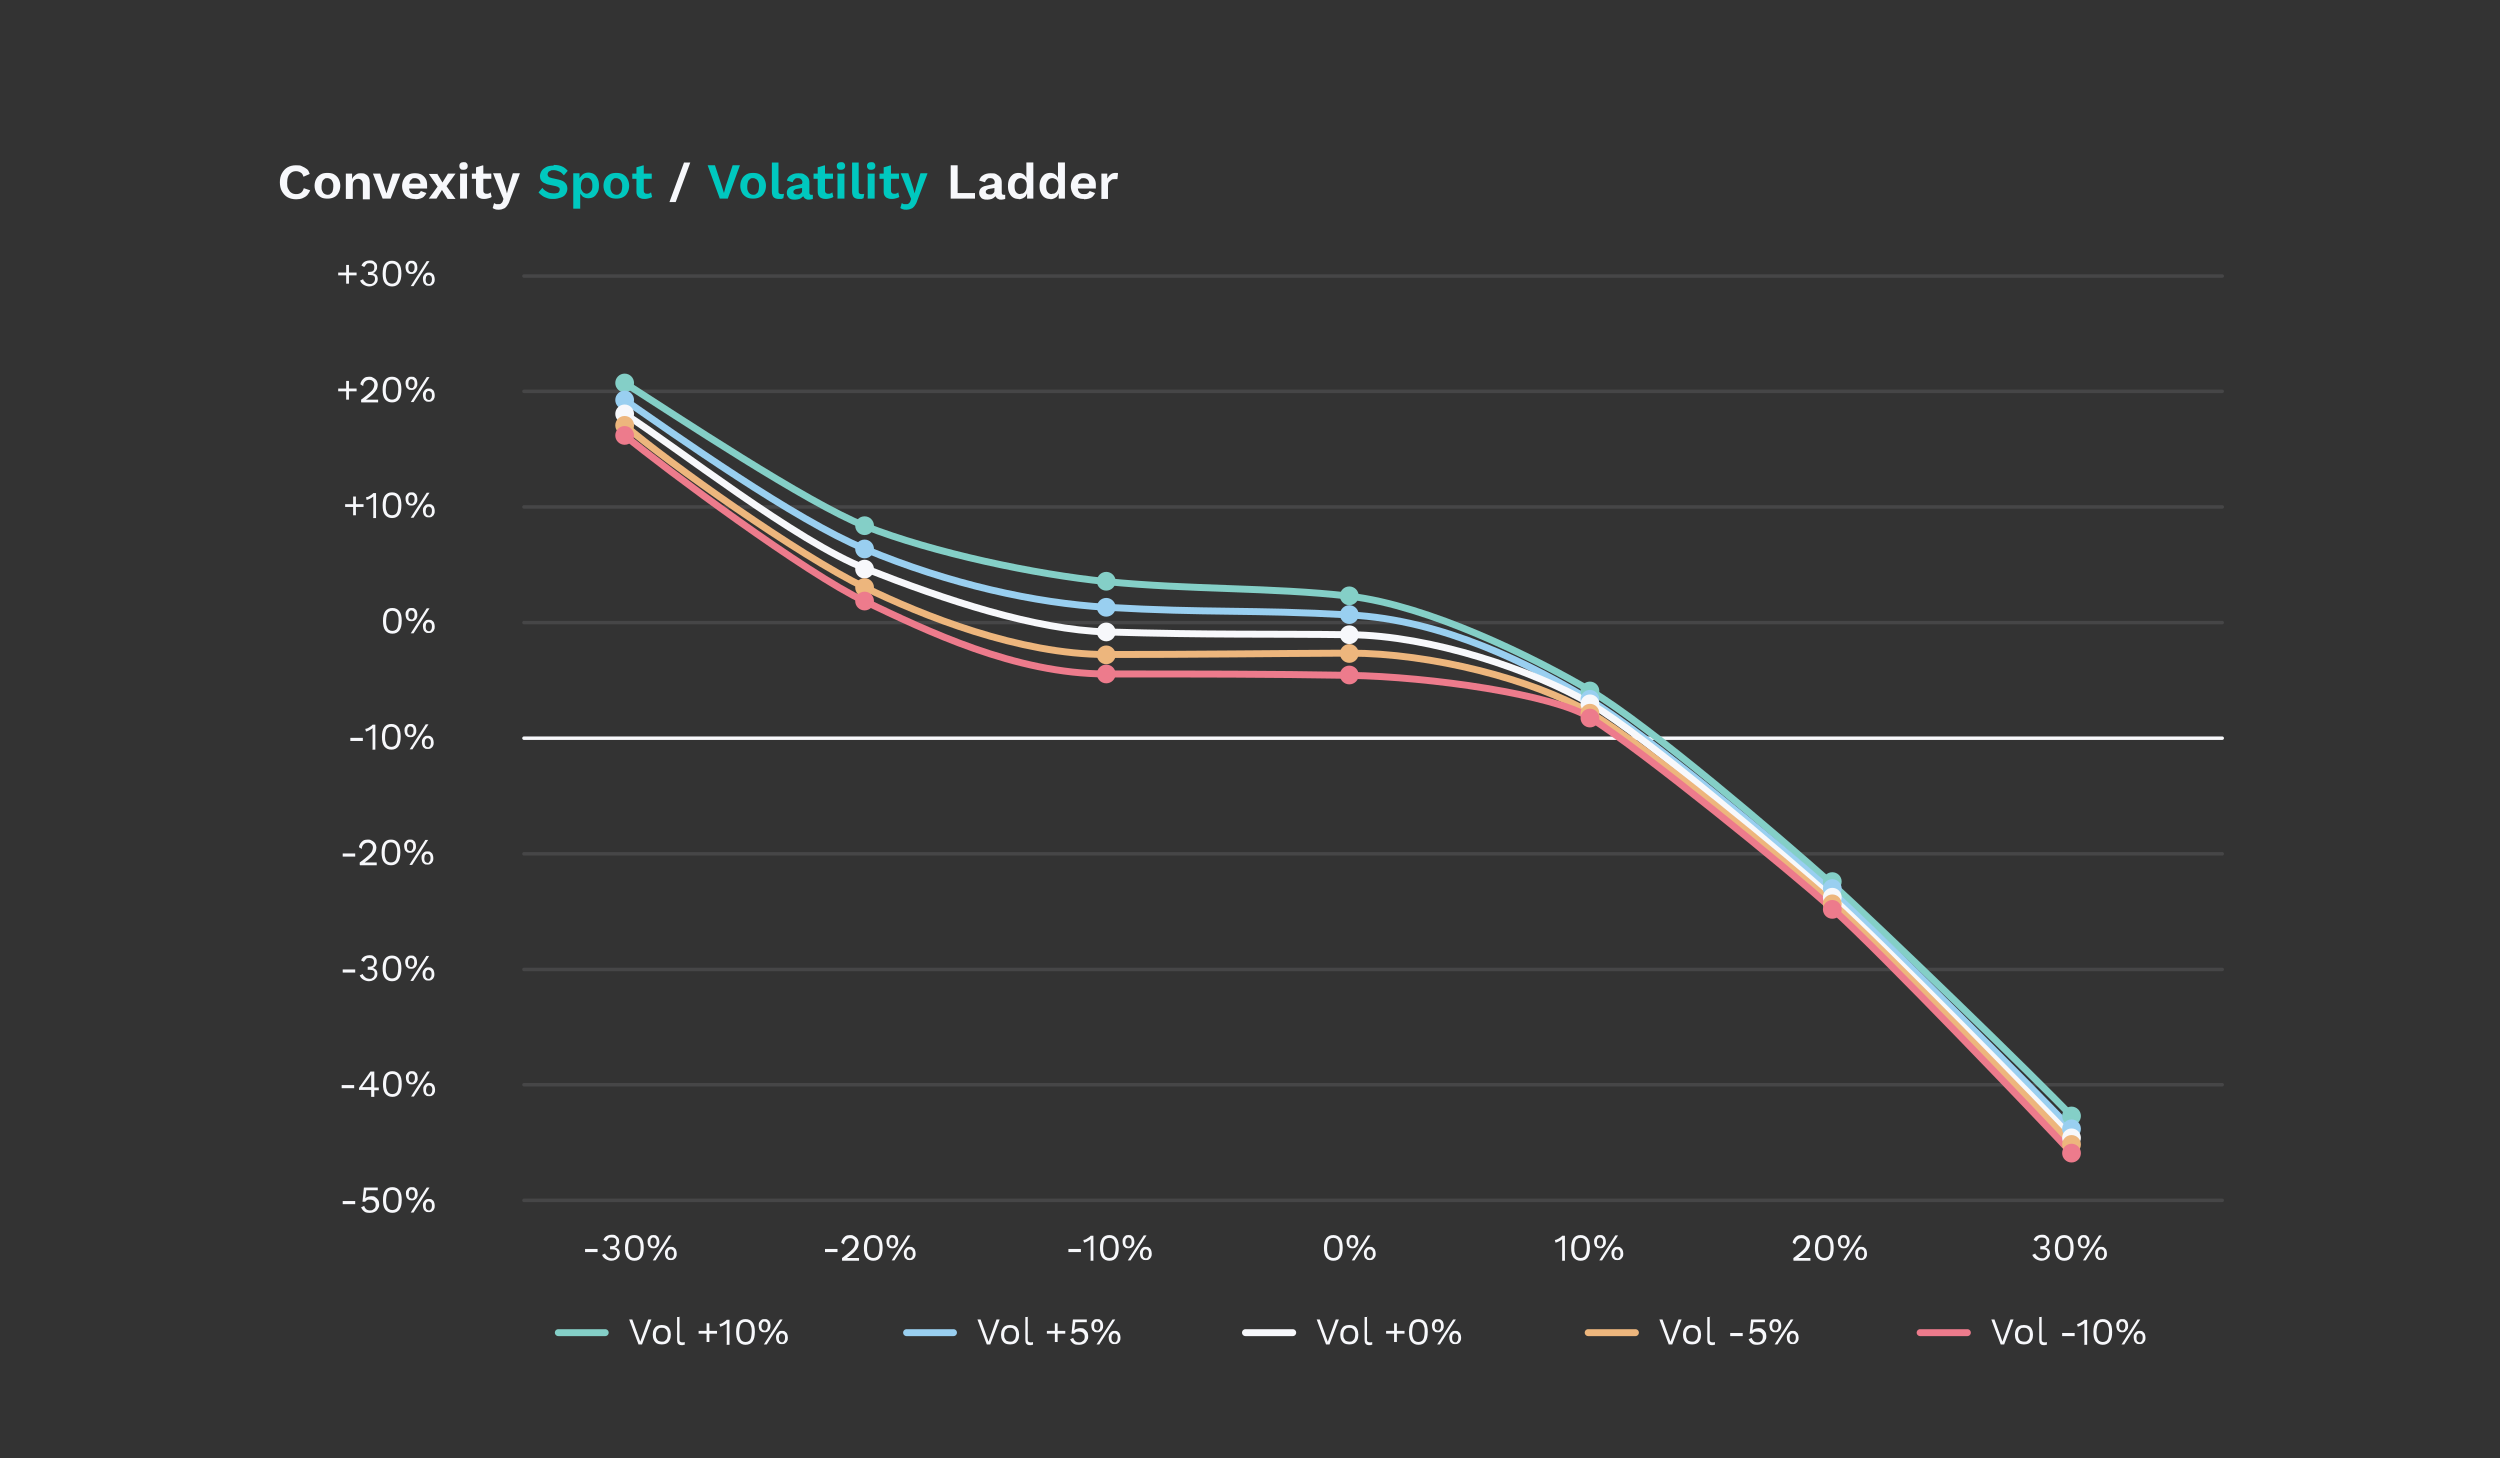 <?xml version="1.0" encoding="UTF-8"?>
<svg id="Convexity" xmlns="http://www.w3.org/2000/svg" version="1.1" viewBox="0 0 720 420">
  <rect x="0" y="0" width="720" height="420" fill="#333333" stroke="none"/>
  <defs>
    <style>
      .cls-1, .cls-2, .cls-3, .cls-4, .cls-5, .cls-6, .cls-7, .cls-8, .cls-9, .cls-10, .cls-11, .cls-12 {
        fill: none;
        stroke-miterlimit: 10;
      }

      .cls-1, .cls-2, .cls-3, .cls-4, .cls-5, .cls-7, .cls-8, .cls-9, .cls-11, .cls-12 {
        stroke-width: 2px;
      }

      .cls-1, .cls-4 {
        stroke: #99cff0;
      }

      .cls-2, .cls-4, .cls-5, .cls-6, .cls-9, .cls-10, .cls-11 {
        stroke-linecap: round;
      }

      .cls-2, .cls-6, .cls-10, .cls-12 {
        stroke: #f7f8fb;
      }

      .cls-3, .cls-9 {
        stroke: #edb67d;
      }

      .cls-5, .cls-7 {
        stroke: #84cfc7;
      }

      .cls-6 {
        opacity: .1;
      }

      .cls-6, .cls-13 {
        isolation: isolate;
      }

      .cls-14 {
        fill: #99cff0;
      }

      .cls-14, .cls-15, .cls-16, .cls-17, .cls-18, .cls-19 {
        stroke-width: 0px;
      }

      .cls-15 {
        fill: #ed7b8c;
      }

      .cls-16 {
        fill: #84cfc7;
      }

      .cls-8, .cls-11 {
        stroke: #ed7b8c;
      }

      .cls-17 {
        fill: #f7f8fb;
      }

      .cls-18 {
        fill: #edb67d;
      }

      .cls-19 {
        fill: #00c8bf;
      }
    </style>
  </defs>
  <g id="Grid">
    <line class="cls-6" x1="150.9" y1="79.5" x2="640" y2="79.5"/>
    <line class="cls-6" x1="150.9" y1="112.7" x2="640" y2="112.7"/>
    <line class="cls-6" x1="150.9" y1="146" x2="640" y2="146"/>
    <line class="cls-6" x1="150.9" y1="179.3" x2="640" y2="179.3"/>
    <line class="cls-6" x1="150.9" y1="245.9" x2="640" y2="245.9"/>
    <line class="cls-10" x1="150.9" y1="212.6" x2="640" y2="212.6"/>
    <line class="cls-6" x1="150.9" y1="279.2" x2="640" y2="279.2"/>
    <line class="cls-6" x1="150.9" y1="312.4" x2="640" y2="312.4"/>
    <line class="cls-6" x1="150.9" y1="345.7" x2="640" y2="345.7"/>
  </g>
  <g id="Y">
    <g class="cls-13">
      <g class="cls-13">
        <g class="cls-13">
          <path class="cls-17" d="M102.7,78.5v.8h-5.3v-.8h5.3ZM100.5,76.3v5.4h-.8v-5.4h.8Z"/>
          <path class="cls-17" d="M106.4,82.5c-.6,0-1.2-.2-1.7-.5-.5-.3-.8-.7-1-1.2l.9-.4c0,.3.2.5.4.7.2.2.4.4.6.5.3.1.6.2.9.2s.6,0,.8-.2c.2-.1.4-.3.5-.5.1-.2.2-.4.2-.7s0-.5-.1-.7-.3-.3-.5-.4c-.2,0-.5-.1-.8-.1s-.2,0-.3,0c0,0-.2,0-.3,0v-.9c0,0,.1,0,.2,0h.2c.5,0,.9-.1,1.1-.3.2-.2.3-.5.3-1s-.1-.7-.3-.9-.6-.3-1-.3-.8,0-1,.3-.4.5-.6.8l-.8-.4c.1-.3.3-.6.5-.8.2-.2.5-.4.8-.5.3-.1.7-.2,1.1-.2s.9,0,1.2.3.6.4.7.7c.2.3.2.6.2.9s0,.5-.1.7-.2.4-.3.5-.3.3-.4.4c-.2,0-.3.2-.5.2h0c.2,0,.5,0,.6.2.2,0,.3.2.5.3.1.1.2.3.3.5,0,.2.1.4.1.6,0,.4-.1.8-.3,1.1s-.5.6-.9.8-.8.3-1.3.3Z"/>
          <path class="cls-17" d="M112.9,82.5c-.8,0-1.5-.3-2-.9-.5-.6-.7-1.6-.7-2.8s.2-2.1.7-2.8c.5-.6,1.1-.9,2-.9s1.5.3,2,.9c.5.6.7,1.6.7,2.8s-.2,2.1-.7,2.8c-.5.6-1.1.9-2,.9ZM112.9,81.7c.4,0,.7-.1,1-.3.3-.2.5-.6.6-1,.1-.4.2-1,.2-1.6s0-1.2-.2-1.6c-.1-.4-.3-.8-.6-1-.3-.2-.6-.3-1-.3s-.7.1-1,.3c-.3.2-.5.5-.6,1-.1.4-.2,1-.2,1.6s0,1.2.2,1.6c.1.4.3.8.6,1,.3.2.6.3,1,.3Z"/>
          <path class="cls-17" d="M118.5,75.1c.4,0,.7,0,.9.2.3.2.5.4.6.7.1.3.2.6.2,1s0,.7-.2,1c-.1.3-.3.5-.6.7-.3.2-.6.2-.9.2s-.7,0-.9-.2c-.3-.2-.5-.4-.6-.7s-.2-.6-.2-1,0-.7.2-1,.3-.5.6-.7c.3-.2.6-.2.9-.2ZM118.5,75.8c-.2,0-.4,0-.5.2-.1.1-.3.2-.3.4s-.1.4-.1.7,0,.5.1.7c0,.2.2.3.3.4.1.1.3.2.5.2s.4,0,.5-.2.2-.3.3-.4c0-.2.1-.4.1-.7s0-.5-.1-.7c0-.2-.2-.3-.3-.4s-.3-.2-.5-.2ZM118.3,82.4l4.6-7.2h.8l-4.6,7.2h-.8ZM123.5,78.5c.4,0,.7,0,.9.2.3.2.5.4.6.7.1.3.2.6.2,1s0,.7-.2,1c-.1.3-.3.5-.6.7-.3.2-.6.2-.9.2s-.7,0-.9-.2c-.3-.2-.5-.4-.6-.7s-.2-.6-.2-1,0-.7.2-1,.3-.5.6-.7.6-.2.9-.2ZM123.5,79.2c-.2,0-.4,0-.5.2-.1.1-.3.2-.3.4,0,.2-.1.4-.1.7s0,.5.1.7c0,.2.2.3.3.4.1.1.3.2.5.2s.4,0,.5-.2.2-.3.3-.4c0-.2.1-.4.1-.7s0-.5-.1-.7c0-.2-.2-.3-.3-.4-.1-.1-.3-.2-.5-.2Z"/>
        </g>
      </g>
    </g>
    <g class="cls-13">
      <g class="cls-13">
        <g class="cls-13">
          <path class="cls-17" d="M102.7,111.9v.8h-5.3v-.8h5.3ZM100.5,109.7v5.4h-.8v-5.4h.8Z"/>
          <path class="cls-17" d="M104,115.8v-.7c.7-.5,1.3-1,1.8-1.4.5-.4.9-.8,1.2-1.1.3-.3.5-.6.6-.9.1-.3.2-.6.2-.9s-.1-.8-.4-1c-.3-.3-.6-.4-1.1-.4s-.9.2-1.2.5-.5.8-.5,1.3l-.8-.5c0-.4.2-.8.4-1.1s.5-.6.8-.8.8-.3,1.3-.3.7,0,1,.2c.3.1.5.3.8.5.2.2.4.4.5.7.1.3.2.6.2.9s-.1.9-.3,1.3c-.2.4-.6.9-1.1,1.4s-1.2,1-2,1.6h0c0,0,.2,0,.3,0h.4c.1,0,.2,0,.3,0h2.5v.8h-4.8Z"/>
          <path class="cls-17" d="M112.9,115.9c-.8,0-1.5-.3-2-.9-.5-.6-.7-1.6-.7-2.8s.2-2.1.7-2.8c.5-.6,1.1-.9,2-.9s1.5.3,2,.9c.5.6.7,1.6.7,2.8s-.2,2.1-.7,2.8c-.5.6-1.1.9-2,.9ZM112.9,115.1c.4,0,.7-.1,1-.3.3-.2.5-.6.6-1,.1-.4.2-1,.2-1.6s0-1.2-.2-1.6c-.1-.4-.3-.8-.6-1-.3-.2-.6-.3-1-.3s-.7.1-1,.3c-.3.2-.5.5-.6,1-.1.4-.2,1-.2,1.6s0,1.2.2,1.6c.1.4.3.8.6,1,.3.2.6.3,1,.3Z"/>
          <path class="cls-17" d="M118.5,108.5c.4,0,.7,0,.9.2.3.2.5.4.6.7.1.3.2.6.2,1s0,.7-.2,1c-.1.3-.3.5-.6.7-.3.2-.6.2-.9.2s-.7,0-.9-.2c-.3-.2-.5-.4-.6-.7s-.2-.6-.2-1,0-.7.2-1,.3-.5.6-.7c.3-.2.6-.2.9-.2ZM118.5,109.2c-.2,0-.4,0-.5.2-.1.1-.3.2-.3.4s-.1.4-.1.7,0,.5.1.7c0,.2.2.3.3.4.1.1.3.2.5.2s.4,0,.5-.2.2-.3.3-.4c0-.2.1-.4.1-.7s0-.5-.1-.7c0-.2-.2-.3-.3-.4s-.3-.2-.5-.2ZM118.3,115.8l4.6-7.2h.8l-4.6,7.2h-.8ZM123.5,111.9c.4,0,.7,0,.9.2.3.2.5.4.6.7.1.3.2.6.2,1s0,.7-.2,1c-.1.3-.3.5-.6.7-.3.2-.6.2-.9.2s-.7,0-.9-.2c-.3-.2-.5-.4-.6-.7s-.2-.6-.2-1,0-.7.2-1,.3-.5.6-.7.6-.2.9-.2ZM123.5,112.6c-.2,0-.4,0-.5.2-.1.1-.3.2-.3.4,0,.2-.1.4-.1.7s0,.5.1.7c0,.2.2.3.3.4.1.1.3.2.5.2s.4,0,.5-.2.2-.3.3-.4c0-.2.1-.4.1-.7s0-.5-.1-.7c0-.2-.2-.3-.3-.4-.1-.1-.3-.2-.5-.2Z"/>
        </g>
      </g>
    </g>
    <g class="cls-13">
      <g class="cls-13">
        <g class="cls-13">
          <path class="cls-17" d="M104.7,145.2v.8h-5.3v-.8h5.3ZM102.5,143v5.4h-.8v-5.4h.8Z"/>
          <path class="cls-17" d="M107.5,149.1v-5.3c0-.1,0-.3,0-.4,0-.1,0-.3,0-.4-.2.2-.5.4-.9.6-.3.2-.7.3-1,.4l-.2-.8c.1,0,.3,0,.5-.1.2,0,.4-.2.6-.3s.4-.3.6-.4c.2-.1.3-.3.4-.4h.8v7.2h-.9Z"/>
          <path class="cls-17" d="M112.9,149.2c-.8,0-1.5-.3-2-.9-.5-.6-.7-1.6-.7-2.8s.2-2.1.7-2.8c.5-.6,1.1-.9,2-.9s1.5.3,2,.9c.5.6.7,1.6.7,2.8s-.2,2.1-.7,2.8c-.5.6-1.1.9-2,.9ZM112.9,148.4c.4,0,.7-.1,1-.3.3-.2.5-.6.6-1,.1-.4.2-1,.2-1.6s0-1.2-.2-1.6c-.1-.4-.3-.8-.6-1-.3-.2-.6-.3-1-.3s-.7.1-1,.3c-.3.2-.5.5-.6,1-.1.4-.2,1-.2,1.6s0,1.2.2,1.6c.1.4.3.8.6,1,.3.2.6.3,1,.3Z"/>
          <path class="cls-17" d="M118.5,141.8c.4,0,.7,0,.9.2.3.2.5.4.6.7.1.3.2.6.2,1s0,.7-.2,1c-.1.3-.3.5-.6.7-.3.2-.6.2-.9.2s-.7,0-.9-.2c-.3-.2-.5-.4-.6-.7s-.2-.6-.2-1,0-.7.2-1,.3-.5.6-.7c.3-.2.6-.2.9-.2ZM118.5,142.5c-.2,0-.4,0-.5.2-.1.1-.3.2-.3.4s-.1.4-.1.7,0,.5.1.7c0,.2.2.3.3.4.1.1.3.2.5.2s.4,0,.5-.2.2-.3.3-.4c0-.2.1-.4.1-.7s0-.5-.1-.7c0-.2-.2-.3-.3-.4s-.3-.2-.5-.2ZM118.3,149.1l4.6-7.2h.8l-4.6,7.2h-.8ZM123.5,145.2c.4,0,.7,0,.9.2.3.2.5.4.6.7.1.3.2.6.2,1s0,.7-.2,1c-.1.3-.3.5-.6.7-.3.2-.6.2-.9.2s-.7,0-.9-.2c-.3-.2-.5-.4-.6-.7s-.2-.6-.2-1,0-.7.2-1,.3-.5.6-.7.6-.2.9-.2ZM123.5,145.9c-.2,0-.4,0-.5.2-.1.1-.3.2-.3.4,0,.2-.1.4-.1.7s0,.5.1.7c0,.2.2.3.3.4.1.1.3.2.5.2s.4,0,.5-.2.2-.3.3-.4c0-.2.1-.4.1-.7s0-.5-.1-.7c0-.2-.2-.3-.3-.4-.1-.1-.3-.2-.5-.2Z"/>
        </g>
      </g>
    </g>
    <g class="cls-13">
      <g class="cls-13">
        <g class="cls-13">
          <path class="cls-17" d="M113,182.5c-.8,0-1.5-.3-2-.9-.5-.6-.7-1.6-.7-2.8s.2-2.1.7-2.8c.5-.6,1.1-.9,2-.9s1.5.3,2,.9c.5.6.7,1.6.7,2.8s-.2,2.1-.7,2.8c-.5.6-1.1.9-2,.9ZM113,181.7c.4,0,.7-.1,1-.3.3-.2.5-.6.6-1,.1-.4.2-1,.2-1.6s0-1.2-.2-1.6c-.1-.4-.3-.8-.6-1-.3-.2-.6-.3-1-.3s-.7.1-1,.3c-.3.2-.5.5-.6,1-.1.4-.2,1-.2,1.6s0,1.2.2,1.6c.1.4.3.8.6,1,.3.2.6.3,1,.3Z"/>
          <path class="cls-17" d="M118.5,175.1c.4,0,.7,0,.9.2.3.2.5.4.6.7.1.3.2.6.2,1s0,.7-.2,1c-.1.3-.3.5-.6.7-.3.2-.6.2-.9.2s-.7,0-.9-.2c-.3-.2-.5-.4-.6-.7s-.2-.6-.2-1,0-.7.2-1,.3-.5.6-.7c.3-.2.6-.2.9-.2ZM118.5,175.8c-.2,0-.4,0-.5.2-.1.1-.3.2-.3.4s-.1.4-.1.7,0,.5.1.7c0,.2.2.3.3.4.1.1.3.2.5.2s.4,0,.5-.2.2-.3.3-.4c0-.2.1-.4.1-.7s0-.5-.1-.7c0-.2-.2-.3-.3-.4s-.3-.2-.5-.2ZM118.3,182.4l4.6-7.2h.8l-4.6,7.2h-.8ZM123.5,178.5c.4,0,.7,0,.9.2.3.2.5.4.6.7.1.3.2.6.2,1s0,.7-.2,1c-.1.3-.3.5-.6.7-.3.2-.6.2-.9.2s-.7,0-.9-.2c-.3-.2-.5-.4-.6-.7s-.2-.6-.2-1,0-.7.2-1,.3-.5.6-.7.6-.2.9-.2ZM123.5,179.2c-.2,0-.4,0-.5.2-.1.1-.3.2-.3.4,0,.2-.1.4-.1.7s0,.5.1.7c0,.2.2.3.3.4.1.1.3.2.5.2s.4,0,.5-.2.2-.3.3-.4c0-.2.1-.4.1-.7s0-.5-.1-.7c0-.2-.2-.3-.3-.4-.1-.1-.3-.2-.5-.2Z"/>
        </g>
      </g>
    </g>
    <g class="cls-13">
      <g class="cls-13">
        <g class="cls-13">
          <path class="cls-17" d="M104.5,212.5v.9h-3.6v-.9h3.6Z"/>
          <path class="cls-17" d="M107.3,215.8v-5.3c0-.1,0-.3,0-.4,0-.1,0-.3,0-.4-.2.2-.5.4-.9.6-.3.2-.7.3-1,.4l-.2-.8c.1,0,.3,0,.5-.1.2,0,.4-.2.6-.3s.4-.3.6-.4c.2-.1.3-.3.4-.4h.8v7.2h-.9Z"/>
          <path class="cls-17" d="M112.7,215.9c-.8,0-1.5-.3-2-.9-.5-.6-.7-1.6-.7-2.8s.2-2.1.7-2.8c.5-.6,1.1-.9,2-.9s1.5.3,2,.9c.5.6.7,1.6.7,2.8s-.2,2.1-.7,2.8c-.5.6-1.1.9-2,.9ZM112.7,215.1c.4,0,.7-.1,1-.3.3-.2.5-.6.6-1,.1-.4.2-1,.2-1.6s0-1.2-.2-1.6c-.1-.4-.3-.8-.6-1-.3-.2-.6-.3-1-.3s-.7.1-1,.3c-.3.2-.5.5-.6,1-.1.4-.2,1-.2,1.6s0,1.2.2,1.6c.1.4.3.8.6,1,.3.2.6.3,1,.3Z"/>
          <path class="cls-17" d="M118.2,208.5c.4,0,.7,0,.9.2.3.2.5.4.6.7.1.3.2.6.2,1s0,.7-.2,1c-.1.3-.3.5-.6.7-.3.2-.6.2-.9.2s-.7,0-.9-.2c-.3-.2-.5-.4-.6-.7s-.2-.6-.2-1,0-.7.2-1,.3-.5.6-.7c.3-.2.6-.2.9-.2ZM118.2,209.2c-.2,0-.4,0-.5.2-.1.1-.3.2-.3.4s-.1.4-.1.7,0,.5.1.7c0,.2.2.3.3.4.1.1.3.2.5.2s.4,0,.5-.2.2-.3.3-.4c0-.2.1-.4.1-.7s0-.5-.1-.7c0-.2-.2-.3-.3-.4s-.3-.2-.5-.2ZM118,215.8l4.6-7.2h.8l-4.6,7.2h-.8ZM123.2,211.9c.4,0,.7,0,.9.2.3.2.5.4.6.7.1.3.2.6.2,1s0,.7-.2,1c-.1.3-.3.5-.6.7-.3.2-.6.2-.9.2s-.7,0-.9-.2c-.3-.2-.5-.4-.6-.7s-.2-.6-.2-1,0-.7.2-1,.3-.5.6-.7.6-.2.9-.2ZM123.2,212.6c-.2,0-.4,0-.5.2-.1.1-.3.2-.3.4,0,.2-.1.4-.1.7s0,.5.1.7c0,.2.2.3.3.4.1.1.3.2.5.2s.4,0,.5-.2.2-.3.3-.4c0-.2.1-.4.1-.7s0-.5-.1-.7c0-.2-.2-.3-.3-.4-.1-.1-.3-.2-.5-.2Z"/>
        </g>
      </g>
    </g>
    <g class="cls-13">
      <g class="cls-13">
        <g class="cls-13">
          <path class="cls-17" d="M102.3,245.8v.9h-3.6v-.9h3.6Z"/>
          <path class="cls-17" d="M103.6,249.1v-.7c.7-.5,1.3-1,1.8-1.4.5-.4.9-.8,1.2-1.1.3-.3.5-.6.6-.9.1-.3.2-.6.2-.9s-.1-.8-.4-1c-.3-.3-.6-.4-1.1-.4s-.9.2-1.2.5-.5.8-.5,1.3l-.8-.5c0-.4.2-.8.4-1.1s.5-.6.8-.8.8-.3,1.3-.3.7,0,1,.2c.3.1.5.3.8.5.2.2.4.4.5.7.1.3.2.6.2.9s-.1.9-.3,1.3c-.2.4-.6.9-1.1,1.4s-1.2,1-2,1.6h0c0,0,.2,0,.3,0h.4c.1,0,.2,0,.3,0h2.5v.8h-4.8Z"/>
          <path class="cls-17" d="M112.6,249.2c-.8,0-1.5-.3-2-.9-.5-.6-.7-1.6-.7-2.8s.2-2.1.7-2.8c.5-.6,1.1-.9,2-.9s1.5.3,2,.9c.5.6.7,1.6.7,2.8s-.2,2.1-.7,2.8c-.5.6-1.1.9-2,.9ZM112.6,248.4c.4,0,.7-.1,1-.3.3-.2.5-.6.6-1,.1-.4.2-1,.2-1.6s0-1.2-.2-1.6c-.1-.4-.3-.8-.6-1-.3-.2-.6-.3-1-.3s-.7.1-1,.3c-.3.2-.5.5-.6,1-.1.4-.2,1-.2,1.6s0,1.2.2,1.6c.1.4.3.8.6,1,.3.2.6.3,1,.3Z"/>
          <path class="cls-17" d="M118.1,241.8c.4,0,.7,0,.9.2.3.2.5.4.6.7.1.3.2.6.2,1s0,.7-.2,1c-.1.3-.3.5-.6.7-.3.2-.6.2-.9.2s-.7,0-.9-.2c-.3-.2-.5-.4-.6-.7s-.2-.6-.2-1,0-.7.2-1,.3-.5.6-.7c.3-.2.6-.2.9-.2ZM118.1,242.5c-.2,0-.4,0-.5.2-.1.1-.3.2-.3.4s-.1.4-.1.7,0,.5.1.7c0,.2.2.3.3.4.1.1.3.2.5.2s.4,0,.5-.2.2-.3.3-.4c0-.2.1-.4.1-.7s0-.5-.1-.7c0-.2-.2-.3-.3-.4s-.3-.2-.5-.2ZM117.9,249.1l4.6-7.2h.8l-4.6,7.2h-.8ZM123.1,245.2c.4,0,.7,0,.9.2.3.2.5.4.6.7.1.3.2.6.2,1s0,.7-.2,1c-.1.3-.3.5-.6.7-.3.2-.6.2-.9.2s-.7,0-.9-.2c-.3-.2-.5-.4-.6-.7s-.2-.6-.2-1,0-.7.2-1,.3-.5.6-.7.6-.2.9-.2ZM123.1,245.9c-.2,0-.4,0-.5.2-.1.1-.3.2-.3.4,0,.2-.1.4-.1.7s0,.5.1.7c0,.2.2.3.3.4.1.1.3.2.5.2s.4,0,.5-.2.2-.3.3-.4c0-.2.1-.4.1-.7s0-.5-.1-.7c0-.2-.2-.3-.3-.4-.1-.1-.3-.2-.5-.2Z"/>
        </g>
      </g>
    </g>
    <g class="cls-13">
      <g class="cls-13">
        <g class="cls-13">
          <path class="cls-17" d="M102.3,279.2v.9h-3.6v-.9h3.6Z"/>
          <path class="cls-17" d="M106.3,282.6c-.6,0-1.2-.2-1.7-.5-.5-.3-.8-.7-1-1.2l.9-.4c0,.3.2.5.4.7.2.2.4.4.6.5.3.1.6.2.9.2s.6,0,.8-.2c.2-.1.4-.3.5-.5.1-.2.2-.4.2-.7s0-.5-.1-.7-.3-.3-.5-.4c-.2,0-.5-.1-.8-.1s-.2,0-.3,0c0,0-.2,0-.3,0v-.9c0,0,.1,0,.2,0h.2c.5,0,.9-.1,1.1-.3.2-.2.3-.5.3-1s-.1-.7-.3-.9-.6-.3-1-.3-.8,0-1,.3-.4.5-.6.8l-.8-.4c.1-.3.3-.6.5-.8.2-.2.5-.4.8-.5.3-.1.7-.2,1.1-.2s.9,0,1.2.3.6.4.7.7c.2.3.2.6.2.9s0,.5-.1.7-.2.4-.3.5-.3.3-.4.4c-.2,0-.3.2-.5.2h0c.2,0,.5,0,.6.2.2,0,.3.2.5.3.1.1.2.3.3.5,0,.2.1.4.1.6,0,.4-.1.8-.3,1.1s-.5.6-.9.8-.8.3-1.3.3Z"/>
          <path class="cls-17" d="M112.9,282.6c-.8,0-1.5-.3-2-.9-.5-.6-.7-1.6-.7-2.8s.2-2.1.7-2.8c.5-.6,1.1-.9,2-.9s1.5.3,2,.9c.5.6.7,1.6.7,2.8s-.2,2.1-.7,2.8c-.5.6-1.1.9-2,.9ZM112.9,281.8c.4,0,.7-.1,1-.3.3-.2.5-.6.6-1,.1-.4.2-1,.2-1.6s0-1.2-.2-1.6c-.1-.4-.3-.8-.6-1-.3-.2-.6-.3-1-.3s-.7.1-1,.3c-.3.2-.5.5-.6,1-.1.4-.2,1-.2,1.6s0,1.2.2,1.6c.1.4.3.8.6,1,.3.2.6.3,1,.3Z"/>
          <path class="cls-17" d="M118.4,275.2c.4,0,.7,0,.9.2.3.2.5.4.6.7.1.3.2.6.2,1s0,.7-.2,1c-.1.3-.3.5-.6.7-.3.2-.6.2-.9.2s-.7,0-.9-.2c-.3-.2-.5-.4-.6-.7s-.2-.6-.2-1,0-.7.2-1,.3-.5.6-.7c.3-.2.6-.2.9-.2ZM118.4,275.9c-.2,0-.4,0-.5.2-.1.1-.3.2-.3.4s-.1.4-.1.7,0,.5.1.7c0,.2.2.3.3.4.1.1.3.2.5.2s.4,0,.5-.2.2-.3.3-.4c0-.2.1-.4.1-.7s0-.5-.1-.7c0-.2-.2-.3-.3-.4s-.3-.2-.5-.2ZM118.2,282.5l4.6-7.2h.8l-4.6,7.2h-.8ZM123.4,278.6c.4,0,.7,0,.9.2.3.2.5.4.6.7.1.3.2.6.2,1s0,.7-.2,1c-.1.3-.3.5-.6.7-.3.2-.6.2-.9.2s-.7,0-.9-.2c-.3-.2-.5-.4-.6-.7s-.2-.6-.2-1,0-.7.2-1,.3-.5.6-.7.6-.2.9-.2ZM123.4,279.3c-.2,0-.4,0-.5.2-.1.1-.3.2-.3.4,0,.2-.1.4-.1.7s0,.5.1.7c0,.2.2.3.3.4.1.1.3.2.5.2s.4,0,.5-.2.2-.3.3-.4c0-.2.1-.4.1-.7s0-.5-.1-.7c0-.2-.2-.3-.3-.4-.1-.1-.3-.2-.5-.2Z"/>
        </g>
      </g>
    </g>
    <g class="cls-13">
      <g class="cls-13">
        <g class="cls-13">
          <path class="cls-17" d="M102,312.5v.9h-3.6v-.9h3.6Z"/>
          <path class="cls-17" d="M106.9,315.8v-1.9h-3.5v-.6l3.3-4.7h1.1v4.6h1.3v.8h-1.3v1.9h-.9ZM106.9,313.2v-2.7c0-.2,0-.4,0-.6,0-.2,0-.4,0-.6h0c0,.2-.2.4-.3.6-.1.2-.3.4-.4.6l-1.9,2.6h2.6Z"/>
          <path class="cls-17" d="M113,315.9c-.8,0-1.5-.3-2-.9-.5-.6-.7-1.6-.7-2.8s.2-2.1.7-2.8c.5-.6,1.1-.9,2-.9s1.5.3,2,.9c.5.6.7,1.6.7,2.8s-.2,2.1-.7,2.8c-.5.6-1.1.9-2,.9ZM113,315.1c.4,0,.7-.1,1-.3.3-.2.5-.6.6-1,.1-.4.2-1,.2-1.6s0-1.2-.2-1.6c-.1-.4-.3-.8-.6-1-.3-.2-.6-.3-1-.3s-.7.1-1,.3c-.3.2-.5.5-.6,1-.1.4-.2,1-.2,1.6s0,1.2.2,1.6c.1.4.3.8.6,1,.3.2.6.3,1,.3Z"/>
          <path class="cls-17" d="M118.6,308.5c.4,0,.7,0,.9.2.3.2.5.4.6.7.1.3.2.6.2,1s0,.7-.2,1c-.1.3-.3.5-.6.7-.3.2-.6.2-.9.2s-.7,0-.9-.2c-.3-.2-.5-.4-.6-.7s-.2-.6-.2-1,0-.7.2-1,.3-.5.6-.7c.3-.2.6-.2.9-.2ZM118.6,309.2c-.2,0-.4,0-.5.2-.1.1-.3.2-.3.4s-.1.4-.1.7,0,.5.1.7c0,.2.2.3.3.4.1.1.3.2.5.2s.4,0,.5-.2.2-.3.3-.4c0-.2.1-.4.1-.7s0-.5-.1-.7c0-.2-.2-.3-.3-.4s-.3-.2-.5-.2ZM118.4,315.8l4.6-7.2h.8l-4.6,7.2h-.8ZM123.6,311.9c.4,0,.7,0,.9.2.3.2.5.4.6.7.1.3.2.6.2,1s0,.7-.2,1c-.1.3-.3.5-.6.7-.3.2-.6.2-.9.2s-.7,0-.9-.2c-.3-.2-.5-.4-.6-.7s-.2-.6-.2-1,0-.7.2-1,.3-.5.6-.7.6-.2.9-.2ZM123.6,312.6c-.2,0-.4,0-.5.2-.1.1-.3.2-.3.4,0,.2-.1.4-.1.7s0,.5.1.7c0,.2.2.3.3.4.1.1.3.2.5.2s.4,0,.5-.2.2-.3.3-.4c0-.2.1-.4.1-.7s0-.5-.1-.7c0-.2-.2-.3-.3-.4-.1-.1-.3-.2-.5-.2Z"/>
        </g>
      </g>
    </g>
    <g class="cls-13">
      <g class="cls-13">
        <g class="cls-13">
          <path class="cls-17" d="M102.3,345.9v.9h-3.6v-.9h3.6Z"/>
          <path class="cls-17" d="M106.4,349.3c-.6,0-1.2-.1-1.5-.4-.4-.3-.7-.7-.9-1.2l.9-.4c.1.4.3.7.5.9.2.2.6.4,1.1.4s.6,0,.9-.2c.2-.1.4-.3.6-.5.1-.2.2-.5.2-.8s0-.6-.2-.9c-.1-.2-.3-.4-.5-.5s-.5-.2-.8-.2-.4,0-.6,0c-.2,0-.4.1-.5.2-.2.1-.3.2-.4.4h-.8c0-.1.4-4.1.4-4.1h4v.8h-3.3l-.3,2.3h0c0,0,0,0,0,0,.2-.2.4-.3.7-.4s.6-.2,1-.2.9,0,1.2.3c.3.2.6.5.8.8s.3.8.3,1.2,0,.7-.2,1-.3.6-.5.8c-.2.2-.5.4-.8.5-.3.1-.6.2-1,.2Z"/>
          <path class="cls-17" d="M113,349.3c-.8,0-1.5-.3-2-.9-.5-.6-.7-1.6-.7-2.8s.2-2.1.7-2.8c.5-.6,1.1-.9,2-.9s1.5.3,2,.9c.5.6.7,1.6.7,2.8s-.2,2.1-.7,2.8c-.5.6-1.1.9-2,.9ZM113,348.5c.4,0,.7-.1,1-.3.3-.2.5-.6.6-1,.1-.4.2-1,.2-1.6s0-1.2-.2-1.6c-.1-.4-.3-.8-.6-1-.3-.2-.6-.3-1-.3s-.7.1-1,.3c-.3.2-.5.5-.6,1-.1.4-.2,1-.2,1.6s0,1.2.2,1.6c.1.4.3.8.6,1,.3.2.6.3,1,.3Z"/>
          <path class="cls-17" d="M118.6,341.9c.4,0,.7,0,.9.2.3.2.5.4.6.7.1.3.2.6.2,1s0,.7-.2,1c-.1.3-.3.5-.6.7-.3.2-.6.2-.9.2s-.7,0-.9-.2c-.3-.2-.5-.4-.6-.7s-.2-.6-.2-1,0-.7.2-1,.3-.5.6-.7c.3-.2.6-.2.9-.2ZM118.6,342.6c-.2,0-.4,0-.5.2-.1.1-.3.2-.3.4s-.1.4-.1.7,0,.5.1.7c0,.2.2.3.3.4.1.1.3.2.5.2s.4,0,.5-.2.2-.3.3-.4c0-.2.1-.4.1-.7s0-.5-.1-.7c0-.2-.2-.3-.3-.4s-.3-.2-.5-.2ZM118.3,349.2l4.6-7.2h.8l-4.6,7.2h-.8ZM123.5,345.3c.4,0,.7,0,.9.2.3.2.5.4.6.7.1.3.2.6.2,1s0,.7-.2,1c-.1.3-.3.5-.6.7-.3.2-.6.2-.9.2s-.7,0-.9-.2c-.3-.2-.5-.4-.6-.7s-.2-.6-.2-1,0-.7.2-1,.3-.5.6-.7.6-.2.9-.2ZM123.5,346c-.2,0-.4,0-.5.2-.1.1-.3.2-.3.4,0,.2-.1.4-.1.7s0,.5.1.7c0,.2.2.3.3.4.1.1.3.2.5.2s.4,0,.5-.2.2-.3.3-.4c0-.2.1-.4.1-.7s0-.5-.1-.7c0-.2-.2-.3-.3-.4-.1-.1-.3-.2-.5-.2Z"/>
        </g>
      </g>
    </g>
  </g>
  <g id="X">
    <g class="cls-13">
      <g class="cls-13">
        <g class="cls-13">
          <path class="cls-17" d="M172.1,359.7v.9h-3.6v-.9h3.6Z"/>
          <path class="cls-17" d="M176.1,363.1c-.6,0-1.2-.2-1.7-.5-.5-.3-.8-.7-1-1.2l.9-.4c0,.3.2.5.4.7.2.2.4.4.6.5.3.1.6.2.9.2s.6,0,.8-.2c.2-.1.4-.3.5-.5.1-.2.2-.4.2-.7s0-.5-.1-.7-.3-.3-.5-.4c-.2,0-.5-.1-.8-.1s-.2,0-.3,0c0,0-.2,0-.3,0v-.9c0,0,.1,0,.2,0h.2c.5,0,.9-.1,1.1-.3.2-.2.3-.5.3-1s-.1-.7-.3-.9-.6-.3-1-.3-.8,0-1,.3-.4.5-.6.8l-.8-.4c.1-.3.3-.6.5-.8.2-.2.5-.4.8-.5.3-.1.7-.2,1.1-.2s.9,0,1.2.3.6.4.7.7c.2.3.2.6.2.9s0,.5-.1.7-.2.4-.3.5-.3.3-.4.4c-.2,0-.3.2-.5.2h0c.2,0,.5,0,.6.2.2,0,.3.2.5.3.1.1.2.3.3.5,0,.2.1.4.1.6,0,.4-.1.8-.3,1.1s-.5.6-.9.8-.8.3-1.3.3Z"/>
          <path class="cls-17" d="M182.7,363.1c-.8,0-1.5-.3-2-.9-.5-.6-.7-1.6-.7-2.8s.2-2.1.7-2.8c.5-.6,1.1-.9,2-.9s1.5.3,2,.9c.5.6.7,1.6.7,2.8s-.2,2.1-.7,2.8c-.5.6-1.1.9-2,.9ZM182.7,362.3c.4,0,.7-.1,1-.3.3-.2.5-.6.6-1,.1-.4.2-1,.2-1.6s0-1.2-.2-1.6c-.1-.4-.3-.8-.6-1-.3-.2-.6-.3-1-.3s-.7.1-1,.3c-.3.2-.5.5-.6,1-.1.4-.2,1-.2,1.6s0,1.2.2,1.6c.1.4.3.8.6,1,.3.2.6.3,1,.3Z"/>
          <path class="cls-17" d="M188.2,355.7c.4,0,.7,0,.9.2.3.2.5.4.6.7.1.3.2.6.2,1s0,.7-.2,1c-.1.3-.3.5-.6.7-.3.2-.6.2-.9.2s-.7,0-.9-.2c-.3-.2-.5-.4-.6-.7s-.2-.6-.2-1,0-.7.2-1,.3-.5.6-.7c.3-.2.6-.2.9-.2ZM188.2,356.4c-.2,0-.4,0-.5.2-.1.1-.3.2-.3.4s-.1.4-.1.7,0,.5.1.7c0,.2.2.3.3.4.1.1.3.2.5.2s.4,0,.5-.2.2-.3.3-.4c0-.2.1-.4.1-.7s0-.5-.1-.7c0-.2-.2-.3-.3-.4s-.3-.2-.5-.2ZM188,363l4.6-7.2h.8l-4.6,7.2h-.8ZM193.2,359.1c.4,0,.7,0,.9.2.3.2.5.4.6.7.1.3.2.6.2,1s0,.7-.2,1c-.1.3-.3.5-.6.7-.3.2-.6.2-.9.2s-.7,0-.9-.2c-.3-.2-.5-.4-.6-.7s-.2-.6-.2-1,0-.7.2-1,.3-.5.6-.7.6-.2.9-.2ZM193.2,359.8c-.2,0-.4,0-.5.2-.1.1-.3.2-.3.4,0,.2-.1.4-.1.7s0,.5.1.7c0,.2.2.3.3.4.1.1.3.2.5.2s.4,0,.5-.2.2-.3.3-.4c0-.2.1-.4.1-.7s0-.5-.1-.7c0-.2-.2-.3-.3-.4-.1-.1-.3-.2-.5-.2Z"/>
        </g>
      </g>
    </g>
    <g class="cls-13">
      <g class="cls-13">
        <g class="cls-13">
          <path class="cls-17" d="M241.2,359.7v.9h-3.6v-.9h3.6Z"/>
          <path class="cls-17" d="M242.5,363v-.7c.7-.5,1.3-1,1.8-1.4.5-.4.9-.8,1.2-1.1.3-.3.5-.6.6-.9.1-.3.2-.6.2-.9s-.1-.8-.4-1c-.3-.3-.6-.4-1.1-.4s-.9.2-1.2.5-.5.8-.5,1.3l-.8-.5c0-.4.2-.8.4-1.1s.5-.6.8-.8.8-.3,1.3-.3.7,0,1,.2c.3.1.5.3.8.5.2.2.4.4.5.7.1.3.2.6.2.9s-.1.9-.3,1.3c-.2.4-.6.9-1.1,1.4s-1.2,1-2,1.6h0c0,0,.2,0,.3,0h.4c.1,0,.2,0,.3,0h2.5v.8h-4.8Z"/>
          <path class="cls-17" d="M251.5,363.1c-.8,0-1.5-.3-2-.9-.5-.6-.7-1.6-.7-2.8s.2-2.1.7-2.8c.5-.6,1.1-.9,2-.9s1.5.3,2,.9c.5.6.7,1.6.7,2.8s-.2,2.1-.7,2.8c-.5.6-1.1.9-2,.9ZM251.5,362.3c.4,0,.7-.1,1-.3.3-.2.5-.6.6-1,.1-.4.2-1,.2-1.6s0-1.2-.2-1.6c-.1-.4-.3-.8-.6-1-.3-.2-.6-.3-1-.3s-.7.1-1,.3c-.3.2-.5.5-.6,1-.1.4-.2,1-.2,1.6s0,1.2.2,1.6c.1.4.3.8.6,1,.3.2.6.3,1,.3Z"/>
          <path class="cls-17" d="M257,355.7c.4,0,.7,0,.9.2.3.2.5.4.6.7.1.3.2.6.2,1s0,.7-.2,1c-.1.3-.3.5-.6.7-.3.2-.6.2-.9.2s-.7,0-.9-.2c-.3-.2-.5-.4-.6-.7s-.2-.6-.2-1,0-.7.2-1,.3-.5.6-.7c.3-.2.6-.2.9-.2ZM257,356.4c-.2,0-.4,0-.5.2-.1.1-.3.2-.3.4s-.1.4-.1.7,0,.5.1.7c0,.2.2.3.3.4.1.1.3.2.5.2s.4,0,.5-.2.2-.3.3-.4c0-.2.1-.4.1-.7s0-.5-.1-.7c0-.2-.2-.3-.3-.4s-.3-.2-.5-.2ZM256.8,363l4.6-7.2h.8l-4.6,7.2h-.8ZM262,359.1c.4,0,.7,0,.9.2.3.2.5.4.6.7.1.3.2.6.2,1s0,.7-.2,1c-.1.3-.3.5-.6.7-.3.2-.6.2-.9.2s-.7,0-.9-.2c-.3-.2-.5-.4-.6-.7s-.2-.6-.2-1,0-.7.2-1,.3-.5.6-.7.6-.2.9-.2ZM262,359.8c-.2,0-.4,0-.5.2-.1.1-.3.2-.3.4,0,.2-.1.4-.1.7s0,.5.1.7c0,.2.2.3.3.4.1.1.3.2.5.2s.4,0,.5-.2.2-.3.3-.4c0-.2.1-.4.1-.7s0-.5-.1-.7c0-.2-.2-.3-.3-.4-.1-.1-.3-.2-.5-.2Z"/>
        </g>
      </g>
    </g>
    <g class="cls-13">
      <g class="cls-13">
        <g class="cls-13">
          <path class="cls-17" d="M311.3,359.7v.9h-3.6v-.9h3.6Z"/>
          <path class="cls-17" d="M314.1,363v-5.3c0-.1,0-.3,0-.4,0-.1,0-.3,0-.4-.2.2-.5.4-.9.6-.3.2-.7.3-1,.4l-.2-.8c.1,0,.3,0,.5-.1.2,0,.4-.2.6-.3s.4-.3.6-.4c.2-.1.3-.3.4-.4h.8v7.2h-.9Z"/>
          <path class="cls-17" d="M319.5,363.1c-.8,0-1.5-.3-2-.9-.5-.6-.7-1.6-.7-2.8s.2-2.1.7-2.8c.5-.6,1.1-.9,2-.9s1.5.3,2,.9c.5.6.7,1.6.7,2.8s-.2,2.1-.7,2.8c-.5.6-1.1.9-2,.9ZM319.5,362.3c.4,0,.7-.1,1-.3.3-.2.5-.6.6-1,.1-.4.2-1,.2-1.6s0-1.2-.2-1.6c-.1-.4-.3-.8-.6-1-.3-.2-.6-.3-1-.3s-.7.1-1,.3c-.3.2-.5.5-.6,1-.1.4-.2,1-.2,1.6s0,1.2.2,1.6c.1.4.3.8.6,1,.3.2.6.3,1,.3Z"/>
          <path class="cls-17" d="M325,355.7c.4,0,.7,0,.9.2.3.2.5.4.6.7.1.3.2.6.2,1s0,.7-.2,1c-.1.3-.3.5-.6.7-.3.2-.6.2-.9.2s-.7,0-.9-.2c-.3-.2-.5-.4-.6-.7s-.2-.6-.2-1,0-.7.2-1,.3-.5.6-.7c.3-.2.6-.2.9-.2ZM325,356.4c-.2,0-.4,0-.5.2-.1.1-.3.2-.3.4s-.1.4-.1.7,0,.5.1.7c0,.2.2.3.3.4.1.1.3.2.5.2s.4,0,.5-.2.2-.3.3-.4c0-.2.1-.4.1-.7s0-.5-.1-.7c0-.2-.2-.3-.3-.4s-.3-.2-.5-.2ZM324.8,363l4.6-7.2h.8l-4.6,7.2h-.8ZM330,359.1c.4,0,.7,0,.9.2.3.2.5.4.6.7.1.3.2.6.2,1s0,.7-.2,1c-.1.3-.3.5-.6.7-.3.2-.6.2-.9.2s-.7,0-.9-.2c-.3-.2-.5-.4-.6-.7s-.2-.6-.2-1,0-.7.2-1,.3-.5.6-.7.6-.2.9-.2ZM330,359.8c-.2,0-.4,0-.5.2-.1.1-.3.2-.3.4,0,.2-.1.4-.1.7s0,.5.1.7c0,.2.2.3.3.4.1.1.3.2.5.2s.4,0,.5-.2.2-.3.3-.4c0-.2.1-.4.1-.7s0-.5-.1-.7c0-.2-.2-.3-.3-.4-.1-.1-.3-.2-.5-.2Z"/>
        </g>
      </g>
    </g>
    <g class="cls-13">
      <g class="cls-13">
        <g class="cls-13">
          <path class="cls-17" d="M384,363.1c-.8,0-1.5-.3-2-.9-.5-.6-.7-1.6-.7-2.8s.2-2.1.7-2.8c.5-.6,1.1-.9,2-.9s1.5.3,2,.9c.5.6.7,1.6.7,2.8s-.2,2.1-.7,2.8c-.5.6-1.1.9-2,.9ZM384,362.3c.4,0,.7-.1,1-.3.3-.2.5-.6.6-1,.1-.4.2-1,.2-1.6s0-1.2-.2-1.6c-.1-.4-.3-.8-.6-1-.3-.2-.6-.3-1-.3s-.7.1-1,.3c-.3.2-.5.5-.6,1-.1.4-.2,1-.2,1.6s0,1.2.2,1.6c.1.4.3.8.6,1,.3.2.6.3,1,.3Z"/>
          <path class="cls-17" d="M389.5,355.7c.4,0,.7,0,.9.2.3.2.5.4.6.7s.2.6.2,1,0,.7-.2,1-.3.5-.6.7c-.3.2-.6.2-.9.2s-.7,0-.9-.2c-.3-.2-.5-.4-.6-.7s-.2-.6-.2-1,0-.7.2-1,.3-.5.6-.7c.3-.2.6-.2.9-.2ZM389.5,356.4c-.2,0-.4,0-.5.2s-.3.2-.3.4c0,.2-.1.4-.1.7s0,.5.1.7c0,.2.2.3.3.4s.3.2.5.2.4,0,.5-.2.2-.3.3-.4c0-.2.1-.4.1-.7s0-.5-.1-.7c0-.2-.2-.3-.3-.4s-.3-.2-.5-.2ZM389.3,363l4.6-7.2h.8l-4.6,7.2h-.8ZM394.5,359.1c.4,0,.7,0,.9.2s.5.4.6.7.2.6.2,1,0,.7-.2,1-.3.5-.6.7c-.3.2-.6.2-.9.2s-.7,0-.9-.2c-.3-.2-.5-.4-.6-.7s-.2-.6-.2-1,0-.7.2-1,.3-.5.6-.7.6-.2.9-.2ZM394.5,359.8c-.2,0-.4,0-.5.2-.1.1-.3.2-.3.4,0,.2-.1.4-.1.7s0,.5.1.7c0,.2.2.3.3.4s.3.2.5.2.4,0,.5-.2.2-.3.3-.4c0-.2.1-.4.1-.7s0-.5-.1-.7c0-.2-.2-.3-.3-.4-.1-.1-.3-.2-.5-.2Z"/>
        </g>
      </g>
    </g>
    <g class="cls-13">
      <g class="cls-13">
        <g class="cls-13">
          <path class="cls-17" d="M449.9,363v-5.3c0-.1,0-.3,0-.4,0-.1,0-.3,0-.4-.2.2-.5.4-.9.6-.3.2-.7.3-1,.4l-.2-.8c.1,0,.3,0,.5-.1s.4-.2.6-.3.4-.3.6-.4c.2-.1.3-.3.4-.4h.8v7.2h-.9Z"/>
          <path class="cls-17" d="M455.2,363.1c-.8,0-1.5-.3-2-.9-.5-.6-.7-1.6-.7-2.8s.2-2.1.7-2.8c.5-.6,1.1-.9,2-.9s1.5.3,2,.9c.5.6.7,1.6.7,2.8s-.2,2.1-.7,2.8c-.5.6-1.1.9-2,.9ZM455.2,362.3c.4,0,.7-.1,1-.3.3-.2.5-.6.6-1,.1-.4.2-1,.2-1.6s0-1.2-.2-1.6c-.1-.4-.3-.8-.6-1-.3-.2-.6-.3-1-.3s-.7.1-1,.3c-.3.2-.5.5-.6,1-.1.4-.2,1-.2,1.6s0,1.2.2,1.6c.1.4.3.8.6,1,.3.2.6.3,1,.3Z"/>
          <path class="cls-17" d="M460.8,355.7c.4,0,.7,0,.9.2.3.2.5.4.6.7s.2.6.2,1,0,.7-.2,1-.3.5-.6.7c-.3.2-.6.2-.9.2s-.7,0-.9-.2c-.3-.2-.5-.4-.6-.7s-.2-.6-.2-1,0-.7.2-1,.3-.5.6-.7c.3-.2.6-.2.9-.2ZM460.8,356.4c-.2,0-.4,0-.5.2s-.3.2-.3.4c0,.2-.1.4-.1.7s0,.5.1.7c0,.2.2.3.3.4s.3.2.5.2.4,0,.5-.2.2-.3.3-.4c0-.2.1-.4.1-.7s0-.5-.1-.7c0-.2-.2-.3-.3-.4s-.3-.2-.5-.2ZM460.6,363l4.6-7.2h.8l-4.6,7.2h-.8ZM465.8,359.1c.4,0,.7,0,.9.2s.5.4.6.7.2.6.2,1,0,.7-.2,1-.3.5-.6.7c-.3.2-.6.2-.9.2s-.7,0-.9-.2c-.3-.2-.5-.4-.6-.7s-.2-.6-.2-1,0-.7.2-1,.3-.5.6-.7.6-.2.9-.2ZM465.8,359.8c-.2,0-.4,0-.5.2-.1.1-.3.2-.3.4,0,.2-.1.4-.1.7s0,.5.1.7c0,.2.2.3.3.4s.3.2.5.2.4,0,.5-.2.2-.3.3-.4c0-.2.1-.4.1-.7s0-.5-.1-.7c0-.2-.2-.3-.3-.4-.1-.1-.3-.2-.5-.2Z"/>
        </g>
      </g>
    </g>
    <g class="cls-13">
      <g class="cls-13">
        <g class="cls-13">
          <path class="cls-17" d="M516.5,363v-.7c.7-.5,1.3-1,1.8-1.4s.9-.8,1.2-1.1c.3-.3.5-.6.6-.9.1-.3.2-.6.2-.9s-.1-.8-.4-1c-.3-.3-.6-.4-1.1-.4s-.9.2-1.2.5-.5.8-.5,1.3l-.8-.5c0-.4.2-.8.4-1.1s.5-.6.8-.8.8-.3,1.3-.3.7,0,1,.2c.3.1.5.3.8.5.2.2.4.4.5.7.1.3.2.6.2.9s-.1.9-.3,1.3c-.2.4-.6.9-1.1,1.4-.5.5-1.2,1-2,1.6h0c0,0,.2,0,.3,0h.4c.1,0,.2,0,.3,0h2.5v.8h-4.8Z"/>
          <path class="cls-17" d="M525.4,363.1c-.8,0-1.5-.3-2-.9-.5-.6-.7-1.6-.7-2.8s.2-2.1.7-2.8c.5-.6,1.1-.9,2-.9s1.5.3,2,.9c.5.6.7,1.6.7,2.8s-.2,2.1-.7,2.8c-.5.6-1.1.9-2,.9ZM525.4,362.3c.4,0,.7-.1,1-.3s.5-.6.6-1c.1-.4.2-1,.2-1.6s0-1.2-.2-1.6c-.1-.4-.3-.8-.6-1s-.6-.3-1-.3-.7.1-1,.3-.5.5-.6,1c-.1.4-.2,1-.2,1.6s0,1.2.2,1.6c.1.4.3.8.6,1s.6.3,1,.3Z"/>
          <path class="cls-17" d="M531,355.7c.4,0,.7,0,.9.2.3.2.5.4.6.7.1.3.2.6.2,1s0,.7-.2,1c-.1.3-.3.5-.6.7-.3.2-.6.2-.9.2s-.7,0-.9-.2c-.3-.2-.5-.4-.6-.7s-.2-.6-.2-1,0-.7.2-1,.3-.5.6-.7c.3-.2.6-.2.9-.2ZM531,356.4c-.2,0-.4,0-.5.2-.1.1-.3.2-.3.4,0,.2-.1.4-.1.7s0,.5.1.7c0,.2.2.3.3.4.1.1.3.2.5.2s.4,0,.5-.2.2-.3.3-.4c0-.2.1-.4.1-.7s0-.5-.1-.7-.2-.3-.3-.4-.3-.2-.5-.2ZM530.8,363l4.6-7.2h.8l-4.6,7.2h-.8ZM536,359.1c.4,0,.7,0,.9.2.3.2.5.4.6.7.1.3.2.6.2,1s0,.7-.2,1c-.1.3-.3.5-.6.7-.3.2-.6.2-.9.2s-.7,0-.9-.2c-.3-.2-.5-.4-.6-.7s-.2-.6-.2-1,0-.7.2-1,.3-.5.6-.7.6-.2.9-.2ZM536,359.8c-.2,0-.4,0-.5.2-.1.1-.3.2-.3.4,0,.2-.1.4-.1.7s0,.5.1.7c0,.2.2.3.3.4.1.1.3.2.5.2s.4,0,.5-.2.2-.3.3-.4c0-.2.1-.4.1-.7s0-.5-.1-.7c0-.2-.2-.3-.3-.4-.1-.1-.3-.2-.5-.2Z"/>
        </g>
      </g>
    </g>
    <g class="cls-13">
      <g class="cls-13">
        <g class="cls-13">
          <path class="cls-17" d="M588,363.1c-.6,0-1.2-.2-1.7-.5-.5-.3-.8-.7-1-1.2l.9-.4c0,.3.2.5.4.7.2.2.4.4.6.5s.6.2.9.2.6,0,.8-.2c.2-.1.4-.3.5-.5.1-.2.2-.4.2-.7s0-.5-.1-.7c0-.2-.3-.3-.5-.4-.2,0-.5-.1-.8-.1s-.2,0-.3,0-.2,0-.3,0v-.9c0,0,.1,0,.2,0h.2c.5,0,.9-.1,1.1-.3s.3-.5.3-1-.1-.7-.3-.9-.6-.3-1-.3-.8,0-1,.3c-.2.2-.4.5-.6.8l-.8-.4c.1-.3.3-.6.5-.8.2-.2.5-.4.8-.5.3-.1.7-.2,1.1-.2s.9,0,1.2.3.6.4.7.7c.2.3.2.6.2.9s0,.5-.1.7c0,.2-.2.4-.3.5s-.3.3-.4.4-.3.2-.5.2h0c.2,0,.5,0,.6.2.2,0,.3.2.5.3.1.1.2.3.3.5,0,.2.1.4.1.6,0,.4-.1.8-.3,1.1s-.5.6-.9.8c-.4.2-.8.3-1.3.3Z"/>
          <path class="cls-17" d="M594.5,363.1c-.8,0-1.5-.3-2-.9-.5-.6-.7-1.6-.7-2.8s.2-2.1.7-2.8c.5-.6,1.1-.9,2-.9s1.5.3,2,.9c.5.6.7,1.6.7,2.8s-.2,2.1-.7,2.8c-.5.6-1.1.9-2,.9ZM594.5,362.3c.4,0,.7-.1,1-.3.3-.2.5-.6.6-1,.1-.4.2-1,.2-1.6s0-1.2-.2-1.6c-.1-.4-.3-.8-.6-1-.3-.2-.6-.3-1-.3s-.7.1-1,.3c-.3.2-.5.5-.6,1-.1.4-.2,1-.2,1.6s0,1.2.2,1.6c.1.4.3.8.6,1,.3.2.6.3,1,.3Z"/>
          <path class="cls-17" d="M600.1,355.7c.4,0,.7,0,.9.2.3.2.5.4.6.7s.2.6.2,1,0,.7-.2,1-.3.5-.6.7c-.3.2-.6.2-.9.2s-.7,0-.9-.2c-.3-.2-.5-.4-.6-.7s-.2-.6-.2-1,0-.7.2-1,.3-.5.6-.7c.3-.2.6-.2.9-.2ZM600.1,356.4c-.2,0-.4,0-.5.2s-.3.2-.3.4c0,.2-.1.4-.1.7s0,.5.1.7c0,.2.2.3.3.4s.3.2.5.2.4,0,.5-.2.2-.3.3-.4c0-.2.1-.4.1-.7s0-.5-.1-.7c0-.2-.2-.3-.3-.4s-.3-.2-.5-.2ZM599.9,363l4.6-7.2h.8l-4.6,7.2h-.8ZM605.1,359.1c.4,0,.7,0,.9.2s.5.4.6.7.2.6.2,1,0,.7-.2,1-.3.5-.6.7c-.3.2-.6.2-.9.2s-.7,0-.9-.2c-.3-.2-.5-.4-.6-.7s-.2-.6-.2-1,0-.7.2-1,.3-.5.6-.7.6-.2.9-.2ZM605.1,359.8c-.2,0-.4,0-.5.2-.1.1-.3.2-.3.4,0,.2-.1.4-.1.7s0,.5.1.7c0,.2.2.3.3.4s.3.2.5.2.4,0,.5-.2.2-.3.3-.4c0-.2.1-.4.1-.7s0-.5-.1-.7c0-.2-.2-.3-.3-.4-.1-.1-.3-.2-.5-.2Z"/>
        </g>
      </g>
    </g>
  </g>
  <g class="cls-13">
    <g class="cls-13">
      <g class="cls-13">
        <path class="cls-17" d="M89.4,54.6c-.2.6-.5,1.1-.9,1.6-.4.4-.9.7-1.4.9-.5.2-1.1.3-1.8.3-.9,0-1.8-.2-2.5-.6-.7-.4-1.2-1-1.6-1.7-.4-.7-.6-1.6-.6-2.6s.2-1.9.6-2.6.9-1.3,1.6-1.7c.7-.4,1.5-.6,2.4-.6s1.3,0,1.8.3c.5.2,1,.5,1.4.8s.6.8.8,1.4l-1.8.8c-.2-.6-.4-1-.8-1.2-.3-.2-.8-.4-1.3-.4s-1,.1-1.4.4c-.4.3-.7.6-.9,1.1-.2.5-.3,1.1-.3,1.8s0,1.3.3,1.8.5.9.9,1.1c.4.3.9.4,1.4.4s1-.1,1.4-.4c.4-.3.6-.7.8-1.3l1.8.6Z"/>
        <path class="cls-17" d="M94.3,49.8c.7,0,1.4.1,1.9.4s1,.7,1.3,1.3c.3.6.5,1.2.5,2s-.2,1.5-.5,2c-.3.6-.7,1-1.3,1.3s-1.2.4-1.9.4-1.4-.1-1.9-.4-1-.7-1.3-1.3c-.3-.6-.5-1.2-.5-2s.2-1.5.5-2c.3-.6.8-1,1.3-1.3s1.2-.4,1.9-.4ZM94.3,51.3c-.4,0-.7,0-.9.3-.3.2-.5.4-.6.8-.1.3-.2.8-.2,1.3s0,.9.2,1.3c.1.3.3.6.6.8.3.2.6.3.9.3s.7,0,.9-.3c.3-.2.5-.4.6-.8.1-.3.2-.8.2-1.3s0-.9-.2-1.3c-.1-.3-.3-.6-.6-.8-.3-.2-.6-.3-.9-.3Z"/>
        <path class="cls-17" d="M99.6,57.2v-7.2h1.8v2.2c.1,0-.1-.2-.1-.2.1-.5.3-.9.6-1.2.3-.3.6-.5.9-.7.4-.2.8-.2,1.2-.2s.9,0,1.3.3c.4.2.7.5.9.9s.3.9.3,1.5v4.8h-2v-4.2c0-.6-.1-1-.4-1.3s-.6-.4-.9-.4-.5,0-.8.2c-.3.1-.5.3-.6.6-.2.3-.2.7-.2,1.2v3.8h-2Z"/>
        <path class="cls-17" d="M113.2,50h2.1l-2.8,7.2h-2.3l-2.8-7.2h2.1l1.8,5.7,1.8-5.7Z"/>
        <path class="cls-17" d="M119.6,57.3c-.8,0-1.4-.1-2-.4-.6-.3-1-.7-1.3-1.3-.3-.6-.5-1.2-.5-2s.2-1.5.5-2c.3-.6.7-1,1.3-1.3.6-.3,1.2-.4,1.9-.4s1.4.1,1.9.4c.5.3.9.7,1.2,1.2.3.5.4,1.1.4,1.7s0,.4,0,.6c0,.2,0,.3,0,.5h-5.8v-1.4h4.9l-1,.3c0-.6-.1-1.1-.4-1.4-.3-.3-.7-.5-1.2-.5s-.7,0-.9.3c-.3.2-.5.4-.6.8-.1.3-.2.8-.2,1.3s0,.9.2,1.3c.1.3.4.6.6.7.3.2.6.2,1,.2s.8,0,1-.2c.3-.2.5-.4.6-.7l1.6.6c-.2.4-.4.7-.7,1s-.7.5-1.1.6c-.4.1-.9.2-1.4.2Z"/>
        <path class="cls-17" d="M131.2,50l-2.8,3.9h-.6s-2.1,3.3-2.1,3.3h-2.2l3-4.1h.6c0,0,1.9-3.1,1.9-3.1h2.3ZM125.9,50l1.9,3.2h.5s2.9,4.1,2.9,4.1h-2.3l-2-3.2h-.6c0,0-2.8-4-2.8-4h2.3Z"/>
        <path class="cls-17" d="M133.5,48.9c-.4,0-.7,0-.9-.3-.2-.2-.3-.4-.3-.8s.1-.6.3-.8c.2-.2.5-.3.9-.3s.7,0,.9.3c.2.2.3.4.3.8s-.1.6-.3.8c-.2.2-.5.3-.9.3ZM134.5,50v7.2h-2v-7.2h2Z"/>
        <path class="cls-17" d="M141.5,50v1.5h-5.6v-1.5h5.6ZM139.2,47.7v7.1c0,.3,0,.6.3.8.2.2.4.2.7.2s.5,0,.6-.1c.2,0,.3-.2.5-.3l.3,1.3c-.2.2-.5.3-.9.4s-.7.2-1.1.2-.9,0-1.3-.2c-.4-.1-.7-.4-.9-.7s-.3-.7-.3-1.3v-6.9l2-.6Z"/>
        <path class="cls-17" d="M149.7,50l-2.9,7.7c-.2.7-.5,1.2-.8,1.6s-.6.7-1,.8c-.4.2-.8.3-1.3.3s-.7,0-1-.1-.6-.2-.8-.4l.4-1.4c.2.1.4.2.6.3.2,0,.4,0,.7,0s.5,0,.7-.2.4-.3.5-.7l.2-.6-.8-1.9-2.2-5.5h2.2l1.4,4.3.4,1.5.4-1.5,1.3-4.3h2Z"/>
      </g>
    </g>
    <g class="cls-13">
      <g class="cls-13">
        <path class="cls-19" d="M159.5,47.5c.9,0,1.6.1,2.3.4.7.3,1.2.7,1.7,1.3l-1.1,1.3c-.4-.5-.8-.9-1.3-1.1-.5-.2-1-.4-1.6-.4s-.7,0-1,.2c-.3.1-.5.2-.6.4-.1.2-.2.4-.2.6s.1.5.3.7c.2.2.6.3,1,.4l1.8.4c.9.2,1.6.5,2,1,.4.4.6,1,.6,1.6s-.2,1.2-.5,1.6c-.3.5-.8.8-1.4,1-.6.2-1.3.4-2,.4s-1.3,0-1.8-.2c-.6-.2-1.1-.4-1.5-.7s-.8-.6-1.1-1l1.1-1.3c.2.3.5.6.8.8.3.2.7.4,1.1.6.4.1.9.2,1.3.2s.7,0,1-.1c.3,0,.5-.2.6-.4.1-.2.2-.4.2-.6s0-.5-.3-.6c-.2-.2-.5-.3-.9-.4l-1.9-.4c-.6-.1-1-.3-1.4-.5-.4-.2-.7-.5-.9-.8s-.3-.8-.3-1.2.2-1.1.5-1.5c.3-.5.8-.8,1.3-1.1.6-.3,1.3-.4,2.1-.4Z"/>
        <path class="cls-19" d="M165.1,60.2v-10.3h1.8v2.3c.1,0-.1-.3-.1-.3,0-.4.2-.8.5-1.1.2-.3.5-.6.9-.8.4-.2.8-.3,1.2-.3s1.1.1,1.6.4.8.7,1.1,1.3c.3.6.4,1.2.4,2s-.1,1.5-.4,2-.6,1-1.1,1.3-1,.4-1.6.4-1.2-.2-1.6-.5c-.4-.4-.7-.8-.9-1.3l.2-.3v5.1h-2ZM168.8,55.8c.5,0,.9-.2,1.3-.6s.5-.9.5-1.7-.1-1.3-.4-1.7c-.3-.4-.7-.6-1.2-.6s-.6,0-.9.3c-.3.2-.5.4-.6.8-.1.3-.2.7-.2,1.2s0,.9.2,1.2.3.6.6.8c.3.2.6.3.9.3Z"/>
        <path class="cls-19" d="M177.5,49.8c.7,0,1.4.1,1.9.4s1,.7,1.3,1.3c.3.6.5,1.2.5,2s-.2,1.5-.5,2c-.3.6-.7,1-1.3,1.3s-1.2.4-1.9.4-1.4-.1-1.9-.4-1-.7-1.3-1.3c-.3-.6-.5-1.2-.5-2s.2-1.5.5-2c.3-.6.8-1,1.3-1.3s1.2-.4,1.9-.4ZM177.5,51.3c-.4,0-.7,0-.9.3-.3.2-.5.4-.6.8-.1.3-.2.8-.2,1.3s0,.9.2,1.3c.1.3.3.6.6.8.3.2.6.3.9.3s.7,0,.9-.3c.3-.2.5-.4.6-.8.1-.3.2-.8.2-1.3s0-.9-.2-1.3c-.1-.3-.3-.6-.6-.8-.3-.2-.6-.3-.9-.3Z"/>
        <path class="cls-19" d="M187.7,50v1.5h-5.6v-1.5h5.6ZM185.4,47.7v7.1c0,.3,0,.6.3.8.2.2.4.2.7.2s.5,0,.6-.1c.2,0,.3-.2.5-.3l.3,1.3c-.2.2-.5.3-.9.4s-.7.2-1.1.2-.9,0-1.3-.2c-.4-.1-.7-.4-.9-.7s-.3-.7-.3-1.3v-6.9l2-.6Z"/>
      </g>
    </g>
    <g class="cls-13">
      <g class="cls-13">
        <path class="cls-17" d="M198.8,46.8l-4.2,11.4h-1.8l4.2-11.4h1.9Z"/>
      </g>
    </g>
    <g class="cls-13">
      <g class="cls-13">
        <path class="cls-19" d="M213.1,47.6l-3.5,9.6h-2.3l-3.5-9.6h2.1l2,6.1.6,1.9.5-1.9,2-6.1h2.1Z"/>
        <path class="cls-19" d="M216.9,49.8c.7,0,1.4.1,1.9.4s1,.7,1.3,1.3c.3.6.5,1.2.5,2s-.2,1.5-.5,2c-.3.6-.7,1-1.3,1.3s-1.2.4-1.9.4-1.4-.1-1.9-.4-1-.7-1.3-1.3c-.3-.6-.5-1.2-.5-2s.2-1.5.5-2c.3-.6.8-1,1.3-1.3s1.2-.4,1.9-.4ZM216.9,51.3c-.4,0-.7,0-.9.3-.3.2-.5.4-.6.8-.1.3-.2.8-.2,1.3s0,.9.2,1.3c.1.3.3.6.6.8.3.2.6.3.9.3s.7,0,.9-.3c.3-.2.5-.4.6-.8.1-.3.2-.8.2-1.3s0-.9-.2-1.3c-.1-.3-.3-.6-.6-.8-.3-.2-.6-.3-.9-.3Z"/>
        <path class="cls-19" d="M224.2,46.8v8.2c0,.3,0,.6.2.7.1.1.3.2.6.2s.3,0,.4,0c.1,0,.2,0,.4-.1l-.2,1.3c-.2,0-.4.2-.6.2-.2,0-.5,0-.7,0-.7,0-1.2-.2-1.5-.5-.3-.3-.5-.9-.5-1.6v-8.4h2Z"/>
        <path class="cls-19" d="M231.1,52.6c0-.4-.1-.7-.4-1-.2-.2-.5-.3-.9-.3s-.7,0-.9.3c-.3.2-.5.5-.6.9l-1.7-.5c.2-.6.5-1.2,1.1-1.5.6-.4,1.3-.6,2.2-.6s1.2,0,1.7.3.8.5,1.1.9c.3.4.4.9.4,1.5v2.9c0,.4.2.6.5.6s.3,0,.5,0v1.2c-.4.1-.7.2-1.1.2s-.6,0-.9-.2c-.3-.1-.5-.3-.6-.5-.2-.2-.2-.5-.2-.9h0c0,0,.3-.1.3-.1,0,.4-.2.7-.5.9-.3.3-.6.5-.9.6-.4.1-.8.2-1.2.2s-.9,0-1.3-.2c-.4-.1-.6-.4-.8-.7s-.3-.6-.3-1.1.2-1,.5-1.3c.3-.3.8-.6,1.5-.7l2.7-.6v1.2s-1.8.3-1.8.3c-.3,0-.6.2-.7.3-.2.1-.3.3-.3.5s0,.4.3.6c.2.1.4.2.6.2s.4,0,.6,0c.2,0,.4-.1.5-.2.2-.1.3-.3.4-.4s.1-.4.1-.7v-2Z"/>
        <path class="cls-19" d="M239.9,50v1.5h-5.6v-1.5h5.6ZM237.6,47.7v7.1c0,.3,0,.6.3.8.2.2.4.2.7.2s.5,0,.6-.1c.2,0,.3-.2.5-.3l.3,1.3c-.2.2-.5.3-.9.4s-.7.2-1.1.2-.9,0-1.3-.2c-.4-.1-.7-.4-.9-.7s-.3-.7-.3-1.3v-6.9l2-.6Z"/>
        <path class="cls-19" d="M242.2,48.9c-.4,0-.7,0-.9-.3-.2-.2-.3-.4-.3-.8s.1-.6.3-.8c.2-.2.5-.3.9-.3s.7,0,.9.3c.2.2.3.4.3.8s-.1.6-.3.8c-.2.2-.5.3-.9.3ZM243.2,50v7.2h-2v-7.2h2Z"/>
        <path class="cls-19" d="M247.3,46.8v8.2c0,.3,0,.6.2.7.1.1.3.2.6.2s.3,0,.4,0c.1,0,.2,0,.4-.1l-.2,1.3c-.2,0-.4.2-.6.2-.2,0-.5,0-.7,0-.7,0-1.2-.2-1.5-.5-.3-.3-.5-.9-.5-1.6v-8.4h2Z"/>
        <path class="cls-19" d="M250.9,48.9c-.4,0-.7,0-.9-.3-.2-.2-.3-.4-.3-.8s.1-.6.3-.8c.2-.2.5-.3.9-.3s.7,0,.9.3c.2.2.3.4.3.8s-.1.6-.3.8c-.2.2-.5.3-.9.3ZM251.9,50v7.2h-2v-7.2h2Z"/>
        <path class="cls-19" d="M258.9,50v1.5h-5.6v-1.5h5.6ZM256.6,47.7v7.1c0,.3,0,.6.3.8.2.2.4.2.7.2s.5,0,.6-.1c.2,0,.3-.2.5-.3l.3,1.3c-.2.2-.5.3-.9.4s-.7.2-1.1.2-.9,0-1.3-.2c-.4-.1-.7-.4-.9-.7s-.3-.7-.3-1.3v-6.9l2-.6Z"/>
        <path class="cls-19" d="M267.1,50l-2.9,7.7c-.2.7-.5,1.2-.8,1.6s-.6.7-1,.8c-.4.2-.8.3-1.3.3s-.7,0-1-.1-.6-.2-.8-.4l.4-1.4c.2.1.4.2.6.3.2,0,.4,0,.7,0s.5,0,.7-.2.4-.3.5-.7l.2-.6-.8-1.9-2.2-5.5h2.2l1.4,4.3.4,1.5.4-1.5,1.3-4.3h2Z"/>
      </g>
    </g>
    <g class="cls-13">
      <g class="cls-13">
        <path class="cls-17" d="M275.8,55.6h5v1.6h-7v-9.6h2v8Z"/>
        <path class="cls-17" d="M286.5,52.6c0-.4-.1-.7-.4-1-.2-.2-.5-.3-.9-.3s-.7,0-.9.3c-.3.2-.5.5-.6.9l-1.7-.5c.2-.6.5-1.2,1.1-1.5.6-.4,1.3-.6,2.2-.6s1.2,0,1.7.3.8.5,1.1.9c.3.4.4.9.4,1.5v2.9c0,.4.2.6.5.6s.3,0,.5,0v1.2c-.4.1-.7.2-1.1.2s-.6,0-.9-.2c-.3-.1-.5-.3-.6-.5-.2-.2-.2-.5-.2-.9h0c0,0,.3-.1.3-.1,0,.4-.2.7-.5.9-.3.3-.6.5-.9.6-.4.1-.8.2-1.2.2s-.9,0-1.3-.2c-.4-.1-.6-.4-.8-.7s-.3-.6-.3-1.1.2-1,.5-1.3c.3-.3.8-.6,1.5-.7l2.7-.6v1.2s-1.8.3-1.8.3c-.3,0-.6.2-.7.3-.2.1-.3.3-.3.5s0,.4.3.6c.2.1.4.2.6.2s.4,0,.6,0c.2,0,.4-.1.5-.2.2-.1.3-.3.4-.4s.1-.4.1-.7v-2Z"/>
        <path class="cls-17" d="M293.4,57.3c-.6,0-1.1-.1-1.6-.4s-.8-.7-1.1-1.3c-.3-.6-.4-1.2-.4-2s.1-1.5.4-2.1c.3-.6.7-1,1.1-1.3.5-.3,1-.4,1.6-.4s1.2.2,1.6.6.7.8.8,1.4l-.2.2v-5.2h2v10.4h-1.8v-2.2c-.1,0,.1.1.1.1,0,.5-.2.8-.4,1.2s-.5.6-.9.8-.8.3-1.2.3ZM294,55.8c.3,0,.6,0,.9-.3.3-.2.4-.4.6-.8.1-.3.2-.8.2-1.2s0-.9-.2-1.2c-.1-.3-.3-.6-.6-.7s-.5-.3-.9-.3c-.5,0-1,.2-1.3.6-.3.4-.5.9-.5,1.7s.1,1.3.4,1.7c.3.4.7.6,1.2.6Z"/>
        <path class="cls-17" d="M302.5,57.3c-.6,0-1.1-.1-1.6-.4s-.8-.7-1.1-1.3c-.3-.6-.4-1.2-.4-2s.1-1.5.4-2.1c.3-.6.7-1,1.1-1.3.5-.3,1-.4,1.6-.4s1.2.2,1.6.6.7.8.8,1.4l-.2.2v-5.2h2v10.4h-1.8v-2.2c-.1,0,.1.1.1.1,0,.5-.2.8-.4,1.2s-.5.6-.9.8-.8.3-1.2.3ZM303.1,55.8c.3,0,.6,0,.9-.3.3-.2.4-.4.6-.8.1-.3.2-.8.2-1.2s0-.9-.2-1.2c-.1-.3-.3-.6-.6-.7s-.5-.3-.9-.3c-.5,0-1,.2-1.3.6-.3.4-.5.9-.5,1.7s.1,1.3.4,1.7c.3.4.7.6,1.2.6Z"/>
        <path class="cls-17" d="M312.2,57.3c-.8,0-1.4-.1-2-.4-.6-.3-1-.7-1.3-1.3-.3-.6-.5-1.2-.5-2s.2-1.5.5-2c.3-.6.7-1,1.3-1.3.6-.3,1.2-.4,1.9-.4s1.4.1,1.9.4c.5.3.9.7,1.2,1.2.3.5.4,1.1.4,1.7s0,.4,0,.6c0,.2,0,.3,0,.5h-5.8v-1.4h4.9l-1,.3c0-.6-.1-1.1-.4-1.4-.3-.3-.7-.5-1.2-.5s-.7,0-.9.3c-.3.2-.5.4-.6.8-.1.3-.2.8-.2,1.3s0,.9.2,1.3c.1.3.4.6.6.7.3.2.6.2,1,.2s.8,0,1-.2c.3-.2.5-.4.6-.7l1.6.6c-.2.4-.4.7-.7,1s-.7.5-1.1.6c-.4.1-.9.2-1.4.2Z"/>
        <path class="cls-17" d="M317.2,57.2v-7.2h1.7v1.4c.3-.5.6-.9,1-1.2.4-.3.8-.4,1.4-.4s.3,0,.4,0c.1,0,.2,0,.3.1l-.2,1.7c0,0-.2,0-.4,0-.1,0-.3,0-.5,0s-.6,0-.8.2-.5.4-.7.6-.3.6-.3,1.1v3.8h-2Z"/>
      </g>
    </g>
  </g>
  <g id="Lines">
    <path id="Vol" class="cls-7" d="M179.9,110.3c14.4,9.2,52.6,34.6,69.2,41.2,19.5,7.7,49.3,14,69.6,16,24.2,2.4,47.2,1.6,70,4.2,22.7,2.7,52.8,17.5,69.3,27.2s55,42.7,68.8,55c13.7,12.2,60.8,57.9,69.8,67.5"/>
    <path id="Vol-2" class="cls-1" d="M179.9,115.2c13.9,9.6,49.2,34.7,69.2,42.9,24.4,10.2,49.1,15.6,69.6,16.8,29.3,1.7,41.5.6,70,2.2,27.1,1.4,52.5,14.5,68.8,24.3,16.3,9.7,55.2,42.4,69.1,54.6,13.7,12.2,60.9,59.5,69.9,69.2"/>
    <path id="Vol-3" class="cls-12" d="M179.9,119.2c14.4,9.2,49.6,36.9,69.5,44.6,22.8,9,48.7,17.6,69.4,18.2,29.7.9,46.8.5,70,.8,23.2.2,52.8,10.2,69.3,19.9,16.3,9.7,55.7,43.6,69.4,55.8,13.7,12.2,60.3,59.7,69.3,69.3"/>
    <path id="Vol_-5_" data-name="Vol -5 " class="cls-3" d="M179.9,122.5c12.5,10.7,50,37.4,69.2,46.7,16.4,8,44.4,19.3,69.6,19.3s46.8-.3,70-.4c23.2,0,52.8,7.5,69.3,17.2,16.3,9.7,55.9,42.6,69.7,54.8,13.7,12.2,60,59.8,68.9,69.4"/>
    <path id="Vol_-10_" data-name="Vol -10 " class="cls-8" d="M179.9,125.4c11.8,9.7,52.4,39.9,69.2,47.8,17.7,8.4,43.2,20.9,69.6,20.9s46.8,0,70,.4,58.7,5.5,69.3,12.2c15.8,10.1,56.1,42.9,69.8,55.1s59.9,60.6,68.8,70.2"/>
  </g>
  <g>
    <circle class="cls-16" cx="179.9" cy="110.3" r="2.7"/>
    <circle class="cls-14" cx="179.9" cy="115.2" r="2.7"/>
    <circle class="cls-17" cx="179.9" cy="119.2" r="2.7"/>
    <circle class="cls-18" cx="179.9" cy="122.5" r="2.7"/>
    <circle class="cls-15" cx="179.9" cy="125.4" r="2.7"/>
  </g>
  <g>
    <circle class="cls-16" cx="249" cy="151.4" r="2.7"/>
    <circle class="cls-14" cx="249" cy="158.1" r="2.7"/>
    <circle class="cls-17" cx="249" cy="163.9" r="2.7"/>
    <circle class="cls-18" cx="249" cy="169.2" r="2.7"/>
    <circle class="cls-15" cx="249" cy="173.1" r="2.7"/>
  </g>
  <g>
    <circle class="cls-16" cx="318.6" cy="167.4" r="2.7"/>
    <circle class="cls-14" cx="318.6" cy="174.9" r="2.7"/>
    <circle class="cls-17" cx="318.6" cy="182" r="2.7"/>
    <circle class="cls-18" cx="318.6" cy="188.6" r="2.7"/>
    <circle class="cls-15" cx="318.6" cy="194.1" r="2.7"/>
  </g>
  <g>
    <circle class="cls-16" cx="388.6" cy="171.6" r="2.7"/>
    <circle class="cls-14" cx="388.6" cy="177" r="2.7"/>
    <circle class="cls-17" cx="388.6" cy="182.8" r="2.7"/>
    <circle class="cls-18" cx="388.6" cy="188.2" r="2.7"/>
    <circle class="cls-15" cx="388.6" cy="194.4" r="2.7"/>
  </g>
  <g>
    <circle class="cls-16" cx="457.9" cy="199" r="2.7"/>
    <circle class="cls-14" cx="457.9" cy="201.4" r="2.7"/>
    <circle class="cls-17" cx="457.9" cy="202.7" r="2.7"/>
    <circle class="cls-18" cx="457.9" cy="205.4" r="2.7"/>
    <circle class="cls-15" cx="457.9" cy="206.8" r="2.7"/>
  </g>
  <g>
    <circle class="cls-16" cx="527.7" cy="253.9" r="2.7"/>
    <circle class="cls-14" cx="527.7" cy="255.9" r="2.7"/>
    <circle class="cls-17" cx="527.7" cy="258.4" r="2.7"/>
    <circle class="cls-18" cx="527.7" cy="260.3" r="2.7"/>
    <circle class="cls-15" cx="527.7" cy="261.9" r="2.7"/>
  </g>
  <g>
    <circle class="cls-16" cx="596.6" cy="321.4" r="2.7"/>
    <circle class="cls-14" cx="596.6" cy="325.1" r="2.7"/>
    <circle class="cls-17" cx="596.6" cy="327.7" r="2.7"/>
    <circle class="cls-18" cx="596.6" cy="329.6" r="2.7"/>
    <circle class="cls-15" cx="596.6" cy="332.1" r="2.7"/>
  </g>
  <g id="Legend">
    <g>
      <line class="cls-5" x1="160.8" y1="383.8" x2="174.3" y2="383.8"/>
      <g class="cls-13">
        <g class="cls-13">
          <g class="cls-13">
            <path class="cls-17" d="M187.6,380l-2.7,7.2h-1l-2.7-7.2h.9l1.8,5,.5,1.4.5-1.4,1.8-5h.9Z"/>
            <path class="cls-17" d="M190.6,381.6c.5,0,1,.1,1.4.3.4.2.7.5.9,1,.2.4.3.9.3,1.5s-.1,1.1-.3,1.5c-.2.4-.5.8-.9,1-.4.2-.9.3-1.4.3s-1-.1-1.4-.3c-.4-.2-.7-.6-.9-1-.2-.4-.3-.9-.3-1.5s.1-1.1.3-1.5c.2-.4.5-.8.9-1,.4-.2.9-.3,1.4-.3ZM190.6,382.4c-.4,0-.7,0-.9.2-.3.2-.5.4-.6.7-.1.3-.2.7-.2,1.1s0,.8.2,1.1.3.6.6.7.6.2.9.2.7,0,.9-.2.5-.4.6-.7.2-.7.2-1.1,0-.8-.2-1.1c-.1-.3-.3-.5-.6-.7-.3-.2-.6-.2-.9-.2Z"/>
            <path class="cls-17" d="M195.7,379.2v6.6c0,.3,0,.5.2.6.1.1.3.2.5.2s.3,0,.4,0c0,0,.2,0,.4-.1v.8c-.3,0-.4,0-.5.1-.1,0-.3,0-.4,0-.4,0-.8-.1-1-.4-.2-.2-.3-.6-.3-1.1v-6.6h.9Z"/>
            <path class="cls-17" d="M206.5,383.3v.8h-5.3v-.8h5.3ZM204.3,381.1v5.4h-.8v-5.4h.8Z"/>
            <path class="cls-17" d="M209.3,387.2v-5.3c0-.1,0-.3,0-.4,0-.1,0-.3,0-.4-.2.2-.5.4-.9.6-.3.2-.7.3-1,.4l-.2-.8c.1,0,.3,0,.5-.1.2,0,.4-.2.6-.3s.4-.3.6-.4c.2-.1.3-.3.4-.4h.8v7.2h-.9Z"/>
            <path class="cls-17" d="M214.7,387.3c-.8,0-1.5-.3-2-.9-.5-.6-.7-1.6-.7-2.8s.2-2.1.7-2.8c.5-.6,1.1-.9,2-.9s1.5.3,2,.9c.5.6.7,1.6.7,2.8s-.2,2.1-.7,2.8c-.5.6-1.1.9-2,.9ZM214.7,386.5c.4,0,.7-.1,1-.3.3-.2.5-.6.6-1,.1-.4.2-1,.2-1.6s0-1.2-.2-1.6c-.1-.4-.3-.8-.6-1-.3-.2-.6-.3-1-.3s-.7.1-1,.3c-.3.2-.5.5-.6,1-.1.4-.2,1-.2,1.6s0,1.2.2,1.6c.1.4.3.8.6,1,.3.2.6.3,1,.3Z"/>
            <path class="cls-17" d="M220.2,379.9c.4,0,.7,0,.9.2.3.2.5.4.6.7.1.3.2.6.2,1s0,.7-.2,1c-.1.3-.3.5-.6.7-.3.2-.6.2-.9.2s-.7,0-.9-.2c-.3-.2-.5-.4-.6-.7s-.2-.6-.2-1,0-.7.2-1,.3-.5.6-.7c.3-.2.6-.2.9-.2ZM220.2,380.6c-.2,0-.4,0-.5.2-.1.1-.3.2-.3.4s-.1.4-.1.7,0,.5.1.7c0,.2.2.3.3.4.1.1.3.2.5.2s.4,0,.5-.2.2-.3.3-.4c0-.2.1-.4.1-.7s0-.5-.1-.7c0-.2-.2-.3-.3-.4s-.3-.2-.5-.2ZM220,387.2l4.6-7.2h.8l-4.6,7.2h-.8ZM225.2,383.3c.4,0,.7,0,.9.2.3.2.5.4.6.7.1.3.2.6.2,1s0,.7-.2,1c-.1.3-.3.5-.6.7-.3.2-.6.2-.9.2s-.7,0-.9-.2c-.3-.2-.5-.4-.6-.7s-.2-.6-.2-1,0-.7.2-1,.3-.5.6-.7.6-.2.9-.2ZM225.2,384c-.2,0-.4,0-.5.2-.1.1-.3.2-.3.4,0,.2-.1.4-.1.7s0,.5.1.7c0,.2.2.3.3.4.1.1.3.2.5.2s.4,0,.5-.2.2-.3.3-.4c0-.2.1-.4.1-.7s0-.5-.1-.7c0-.2-.2-.3-.3-.4-.1-.1-.3-.2-.5-.2Z"/>
          </g>
        </g>
      </g>
    </g>
    <g>
      <line class="cls-4" x1="261.1" y1="383.8" x2="274.6" y2="383.8"/>
      <g class="cls-13">
        <g class="cls-13">
          <g class="cls-13">
            <path class="cls-17" d="M287.9,380l-2.7,7.2h-1l-2.7-7.2h.9l1.8,5,.5,1.4.5-1.4,1.8-5h.9Z"/>
            <path class="cls-17" d="M290.9,381.6c.5,0,1,.1,1.4.3.4.2.7.5.9,1,.2.4.3.9.3,1.5s-.1,1.1-.3,1.5c-.2.4-.5.8-.9,1-.4.2-.9.3-1.4.3s-1-.1-1.4-.3c-.4-.2-.7-.6-.9-1-.2-.4-.3-.9-.3-1.5s.1-1.1.3-1.5c.2-.4.5-.8.9-1,.4-.2.9-.3,1.4-.3ZM290.9,382.4c-.4,0-.7,0-.9.2-.3.2-.5.4-.6.7-.1.3-.2.7-.2,1.1s0,.8.2,1.1.3.6.6.7.6.2.9.2.7,0,.9-.2.5-.4.6-.7.2-.7.2-1.1,0-.8-.2-1.1c-.1-.3-.3-.5-.6-.7-.3-.2-.6-.2-.9-.2Z"/>
            <path class="cls-17" d="M296,379.2v6.6c0,.3,0,.5.2.6.1.1.3.2.5.2s.3,0,.4,0c0,0,.2,0,.4-.1v.8c-.3,0-.4,0-.5.1-.1,0-.3,0-.4,0-.4,0-.8-.1-1-.4-.2-.2-.3-.6-.3-1.1v-6.6h.9Z"/>
            <path class="cls-17" d="M306.8,383.3v.8h-5.3v-.8h5.3ZM304.6,381.1v5.4h-.8v-5.4h.8Z"/>
            <path class="cls-17" d="M310.6,387.3c-.6,0-1.2-.1-1.5-.4-.4-.3-.7-.7-.9-1.2l.9-.4c.1.4.3.7.5.9.2.2.6.4,1.1.4s.6,0,.9-.2c.2-.1.4-.3.6-.5.1-.2.2-.5.2-.8s0-.6-.2-.9c-.1-.2-.3-.4-.5-.5s-.5-.2-.8-.2-.4,0-.6,0c-.2,0-.4.1-.5.2-.2.1-.3.2-.4.4h-.8c0-.1.4-4.1.4-4.1h4v.8h-3.3l-.3,2.3h0c0,0,0,0,0,0,.2-.2.4-.3.7-.4s.6-.2,1-.2.9,0,1.2.3c.3.2.6.5.8.8s.3.8.3,1.2,0,.7-.2,1-.3.6-.5.8c-.2.2-.5.4-.8.5-.3.1-.6.2-1,.2Z"/>
            <path class="cls-17" d="M316,379.9c.4,0,.7,0,.9.2.3.2.5.4.6.7.1.3.2.6.2,1s0,.7-.2,1c-.1.3-.3.5-.6.7-.3.2-.6.2-.9.2s-.7,0-.9-.2c-.3-.2-.5-.4-.6-.7s-.2-.6-.2-1,0-.7.2-1,.3-.5.6-.7c.3-.2.6-.2.9-.2ZM316,380.6c-.2,0-.4,0-.5.2-.1.1-.3.2-.3.4s-.1.4-.1.7,0,.5.1.7c0,.2.2.3.3.4.1.1.3.2.5.2s.4,0,.5-.2.2-.3.3-.4c0-.2.1-.4.1-.7s0-.5-.1-.7c0-.2-.2-.3-.3-.4s-.3-.2-.5-.2ZM315.8,387.2l4.6-7.2h.8l-4.6,7.2h-.8ZM321,383.3c.4,0,.7,0,.9.2.3.2.5.4.6.7.1.3.2.6.2,1s0,.7-.2,1c-.1.3-.3.5-.6.7-.3.2-.6.2-.9.2s-.7,0-.9-.2c-.3-.2-.5-.4-.6-.7s-.2-.6-.2-1,0-.7.2-1,.3-.5.6-.7.6-.2.9-.2ZM321,384c-.2,0-.4,0-.5.2-.1.1-.3.2-.3.4,0,.2-.1.4-.1.7s0,.5.1.7c0,.2.2.3.3.4.1.1.3.2.5.2s.4,0,.5-.2.2-.3.3-.4c0-.2.1-.4.1-.7s0-.5-.1-.7c0-.2-.2-.3-.3-.4-.1-.1-.3-.2-.5-.2Z"/>
          </g>
        </g>
      </g>
    </g>
    <g>
      <line class="cls-2" x1="358.7" y1="383.8" x2="372.3" y2="383.8"/>
      <g class="cls-13">
        <g class="cls-13">
          <g class="cls-13">
            <path class="cls-17" d="M385.6,380l-2.7,7.2h-1l-2.7-7.2h.9l1.8,5,.5,1.4.5-1.4,1.8-5h.9Z"/>
            <path class="cls-17" d="M388.6,381.6c.5,0,1,.1,1.4.3.4.2.7.5.9,1,.2.4.3.9.3,1.5s-.1,1.1-.3,1.5c-.2.4-.5.8-.9,1-.4.2-.9.3-1.4.3s-1-.1-1.4-.3c-.4-.2-.7-.6-.9-1-.2-.4-.3-.9-.3-1.5s.1-1.1.3-1.5c.2-.4.5-.8.9-1,.4-.2.9-.3,1.4-.3ZM388.6,382.4c-.4,0-.7,0-.9.2-.3.2-.5.4-.6.7-.1.3-.2.7-.2,1.1s0,.8.2,1.1.3.6.6.7.6.2.9.2.7,0,.9-.2.5-.4.6-.7.2-.7.2-1.1,0-.8-.2-1.1c-.1-.3-.3-.5-.6-.7-.3-.2-.6-.2-.9-.2Z"/>
            <path class="cls-17" d="M393.7,379.2v6.6c0,.3,0,.5.2.6.1.1.3.2.5.2s.3,0,.4,0c0,0,.2,0,.4-.1v.8c-.3,0-.4,0-.5.1-.1,0-.3,0-.4,0-.4,0-.8-.1-1-.4-.2-.2-.3-.6-.3-1.1v-6.6h.9Z"/>
            <path class="cls-17" d="M404.5,383.3v.8h-5.3v-.8h5.3ZM402.3,381.1v5.4h-.8v-5.4h.8Z"/>
            <path class="cls-17" d="M408.5,387.3c-.8,0-1.5-.3-2-.9-.5-.6-.7-1.6-.7-2.8s.2-2.1.7-2.8c.5-.6,1.1-.9,2-.9s1.5.3,2,.9c.5.6.7,1.6.7,2.8s-.2,2.1-.7,2.8c-.5.6-1.1.9-2,.9ZM408.5,386.5c.4,0,.7-.1,1-.3s.5-.6.6-1c.1-.4.2-1,.2-1.6s0-1.2-.2-1.6c-.1-.4-.3-.8-.6-1s-.6-.3-1-.3-.7.1-1,.3-.5.5-.6,1c-.1.4-.2,1-.2,1.6s0,1.2.2,1.6c.1.4.3.8.6,1s.6.3,1,.3Z"/>
            <path class="cls-17" d="M414.1,379.9c.4,0,.7,0,.9.2.3.2.5.4.6.7.1.3.2.6.2,1s0,.7-.2,1c-.1.3-.3.5-.6.7-.3.2-.6.2-.9.2s-.7,0-.9-.2c-.3-.2-.5-.4-.6-.7s-.2-.6-.2-1,0-.7.2-1,.3-.5.6-.7c.3-.2.6-.2.9-.2ZM414.1,380.6c-.2,0-.4,0-.5.2-.1.1-.3.2-.3.4,0,.2-.1.4-.1.7s0,.5.1.7c0,.2.2.3.3.4.1.1.3.2.5.2s.4,0,.5-.2.2-.3.3-.4c0-.2.1-.4.1-.7s0-.5-.1-.7-.2-.3-.3-.4-.3-.2-.5-.2ZM413.9,387.2l4.6-7.2h.8l-4.6,7.2h-.8ZM419.1,383.3c.4,0,.7,0,.9.2.3.2.5.4.6.7.1.3.2.6.2,1s0,.7-.2,1c-.1.3-.3.5-.6.7-.3.2-.6.2-.9.2s-.7,0-.9-.2c-.3-.2-.5-.4-.6-.7s-.2-.6-.2-1,0-.7.2-1,.3-.5.6-.7.6-.2.9-.2ZM419.1,384c-.2,0-.4,0-.5.2-.1.1-.3.2-.3.4,0,.2-.1.4-.1.7s0,.5.1.7c0,.2.2.3.3.4.1.1.3.2.5.2s.4,0,.5-.2.2-.3.3-.4c0-.2.1-.4.1-.7s0-.5-.1-.7c0-.2-.2-.3-.3-.4-.1-.1-.3-.2-.5-.2Z"/>
          </g>
        </g>
      </g>
    </g>
    <g>
      <line class="cls-9" x1="457.4" y1="383.8" x2="471" y2="383.8"/>
      <g class="cls-13">
        <g class="cls-13">
          <g class="cls-13">
            <path class="cls-17" d="M484.3,380l-2.7,7.2h-1l-2.7-7.2h.9l1.8,5,.5,1.4.5-1.4,1.8-5h.9Z"/>
            <path class="cls-17" d="M487.3,381.6c.5,0,1,.1,1.4.3.4.2.7.5.9,1,.2.4.3.9.3,1.5s-.1,1.1-.3,1.5c-.2.4-.5.8-.9,1-.4.2-.9.3-1.4.3s-1-.1-1.4-.3c-.4-.2-.7-.6-.9-1-.2-.4-.3-.9-.3-1.5s.1-1.1.3-1.5c.2-.4.5-.8.9-1,.4-.2.9-.3,1.4-.3ZM487.3,382.4c-.4,0-.7,0-.9.2-.3.2-.5.4-.6.7-.1.3-.2.7-.2,1.1s0,.8.2,1.1c.1.3.3.6.6.7s.6.2.9.2.7,0,.9-.2.5-.4.6-.7c.1-.3.2-.7.2-1.1s0-.8-.2-1.1c-.1-.3-.3-.5-.6-.7-.3-.2-.6-.2-.9-.2Z"/>
            <path class="cls-17" d="M492.4,379.2v6.6c0,.3,0,.5.2.6.1.1.3.2.5.2s.3,0,.4,0c0,0,.2,0,.4-.1v.8c-.3,0-.4,0-.5.1-.1,0-.3,0-.4,0-.4,0-.8-.1-1-.4-.2-.2-.3-.6-.3-1.1v-6.6h.9Z"/>
            <path class="cls-17" d="M501.9,383.9v.9h-3.6v-.9h3.6Z"/>
            <path class="cls-17" d="M506,387.3c-.6,0-1.2-.1-1.5-.4-.4-.3-.7-.7-.9-1.2l.9-.4c.1.4.3.7.5.9.2.2.6.4,1.1.4s.6,0,.9-.2c.2-.1.4-.3.5-.5.1-.2.2-.5.2-.8s0-.6-.2-.9c-.1-.2-.3-.4-.5-.5-.2-.1-.5-.2-.8-.2s-.4,0-.6,0c-.2,0-.4.1-.5.2-.2.1-.3.2-.4.4h-.8c0-.1.4-4.1.4-4.1h4v.8h-3.3l-.3,2.3h0c0,0,0,0,0,0,.2-.2.4-.3.7-.4s.6-.2,1-.2.9,0,1.2.3c.3.2.6.5.8.8s.3.8.3,1.2,0,.7-.2,1c-.1.3-.3.6-.5.8s-.5.4-.8.5c-.3.1-.6.2-1,.2Z"/>
            <path class="cls-17" d="M511.3,379.9c.4,0,.7,0,.9.2.3.2.5.4.6.7.1.3.2.6.2,1s0,.7-.2,1c-.1.3-.3.5-.6.7-.3.2-.6.2-.9.2s-.7,0-.9-.2c-.3-.2-.5-.4-.6-.7-.1-.3-.2-.6-.2-1s0-.7.2-1c.1-.3.3-.5.6-.7.3-.2.6-.2.9-.2ZM511.3,380.6c-.2,0-.4,0-.5.2s-.3.2-.3.4-.1.4-.1.7,0,.5.1.7c0,.2.2.3.3.4s.3.2.5.2.4,0,.5-.2.2-.3.3-.4c0-.2.1-.4.1-.7s0-.5-.1-.7c0-.2-.2-.3-.3-.4s-.3-.2-.5-.2ZM511.1,387.2l4.6-7.2h.8l-4.6,7.2h-.8ZM516.3,383.3c.4,0,.7,0,.9.2s.5.4.6.7c.1.3.2.6.2,1s0,.7-.2,1c-.1.3-.3.5-.6.7-.3.2-.6.2-.9.2s-.7,0-.9-.2c-.3-.2-.5-.4-.6-.7-.1-.3-.2-.6-.2-1s0-.7.2-1c.1-.3.3-.5.6-.7s.6-.2.9-.2ZM516.3,384c-.2,0-.4,0-.5.2-.1.1-.3.2-.3.4,0,.2-.1.4-.1.7s0,.5.1.7c0,.2.2.3.3.4s.3.2.5.2.4,0,.5-.2.2-.3.3-.4c0-.2.1-.4.1-.7s0-.5-.1-.7c0-.2-.2-.3-.3-.4-.1-.1-.3-.2-.5-.2Z"/>
          </g>
        </g>
      </g>
    </g>
    <g>
      <line class="cls-11" x1="553" y1="383.8" x2="566.6" y2="383.8"/>
      <g class="cls-13">
        <g class="cls-13">
          <g class="cls-13">
            <path class="cls-17" d="M579.9,380l-2.7,7.2h-1l-2.7-7.2h.9l1.8,5,.5,1.4.5-1.4,1.8-5h.9Z"/>
            <path class="cls-17" d="M582.9,381.6c.5,0,1,.1,1.4.3.4.2.7.5.9,1,.2.4.3.9.3,1.5s-.1,1.1-.3,1.5c-.2.4-.5.8-.9,1-.4.2-.9.3-1.4.3s-1-.1-1.4-.3c-.4-.2-.7-.6-.9-1-.2-.4-.3-.9-.3-1.5s.1-1.1.3-1.5c.2-.4.5-.8.9-1,.4-.2.9-.3,1.4-.3ZM582.9,382.4c-.4,0-.7,0-.9.2-.3.2-.5.4-.6.7-.1.3-.2.7-.2,1.1s0,.8.2,1.1.3.6.6.7.6.2.9.2.7,0,.9-.2.5-.4.6-.7.2-.7.2-1.1,0-.8-.2-1.1c-.1-.3-.3-.5-.6-.7-.3-.2-.6-.2-.9-.2Z"/>
            <path class="cls-17" d="M588,379.2v6.6c0,.3,0,.5.2.6.1.1.3.2.5.2s.3,0,.4,0c0,0,.2,0,.4-.1v.8c-.3,0-.4,0-.5.1-.1,0-.3,0-.4,0-.4,0-.8-.1-1-.4-.2-.2-.3-.6-.3-1.1v-6.6h.9Z"/>
            <path class="cls-17" d="M597.5,383.9v.9h-3.6v-.9h3.6Z"/>
            <path class="cls-17" d="M600.3,387.2v-5.3c0-.1,0-.3,0-.4,0-.1,0-.3,0-.4-.2.2-.5.4-.9.6-.3.2-.7.3-1,.4l-.2-.8c.1,0,.3,0,.5-.1s.4-.2.6-.3.4-.3.6-.4c.2-.1.3-.3.4-.4h.8v7.2h-.9Z"/>
            <path class="cls-17" d="M605.6,387.3c-.8,0-1.5-.3-2-.9-.5-.6-.7-1.6-.7-2.8s.2-2.1.7-2.8c.5-.6,1.1-.9,2-.9s1.5.3,2,.9c.5.6.7,1.6.7,2.8s-.2,2.1-.7,2.8c-.5.6-1.1.9-2,.9ZM605.6,386.5c.4,0,.7-.1,1-.3.3-.2.5-.6.6-1,.1-.4.2-1,.2-1.6s0-1.2-.2-1.6c-.1-.4-.3-.8-.6-1-.3-.2-.6-.3-1-.3s-.7.1-1,.3c-.3.2-.5.5-.6,1-.1.4-.2,1-.2,1.6s0,1.2.2,1.6c.1.4.3.8.6,1,.3.2.6.3,1,.3Z"/>
            <path class="cls-17" d="M611.2,379.9c.4,0,.7,0,.9.2.3.2.5.4.6.7s.2.6.2,1,0,.7-.2,1-.3.5-.6.7c-.3.2-.6.2-.9.2s-.7,0-.9-.2c-.3-.2-.5-.4-.6-.7s-.2-.6-.2-1,0-.7.2-1,.3-.5.6-.7c.3-.2.6-.2.9-.2ZM611.2,380.6c-.2,0-.4,0-.5.2s-.3.2-.3.4c0,.2-.1.4-.1.7s0,.5.1.7c0,.2.2.3.3.4s.3.2.5.2.4,0,.5-.2.2-.3.3-.4c0-.2.1-.4.1-.7s0-.5-.1-.7c0-.2-.2-.3-.3-.4s-.3-.2-.5-.2ZM611,387.2l4.6-7.2h.8l-4.6,7.2h-.8ZM616.2,383.3c.4,0,.7,0,.9.2s.5.4.6.7.2.6.2,1,0,.7-.2,1-.3.5-.6.7c-.3.2-.6.2-.9.2s-.7,0-.9-.2c-.3-.2-.5-.4-.6-.7s-.2-.6-.2-1,0-.7.2-1,.3-.5.6-.7.6-.2.9-.2ZM616.2,384c-.2,0-.4,0-.5.2-.1.1-.3.2-.3.4,0,.2-.1.4-.1.7s0,.5.1.7c0,.2.2.3.3.4s.3.2.5.2.4,0,.5-.2.2-.3.3-.4c0-.2.1-.4.1-.7s0-.5-.1-.7c0-.2-.2-.3-.3-.4-.1-.1-.3-.2-.5-.2Z"/>
          </g>
        </g>
      </g>
    </g>
  </g>
</svg>